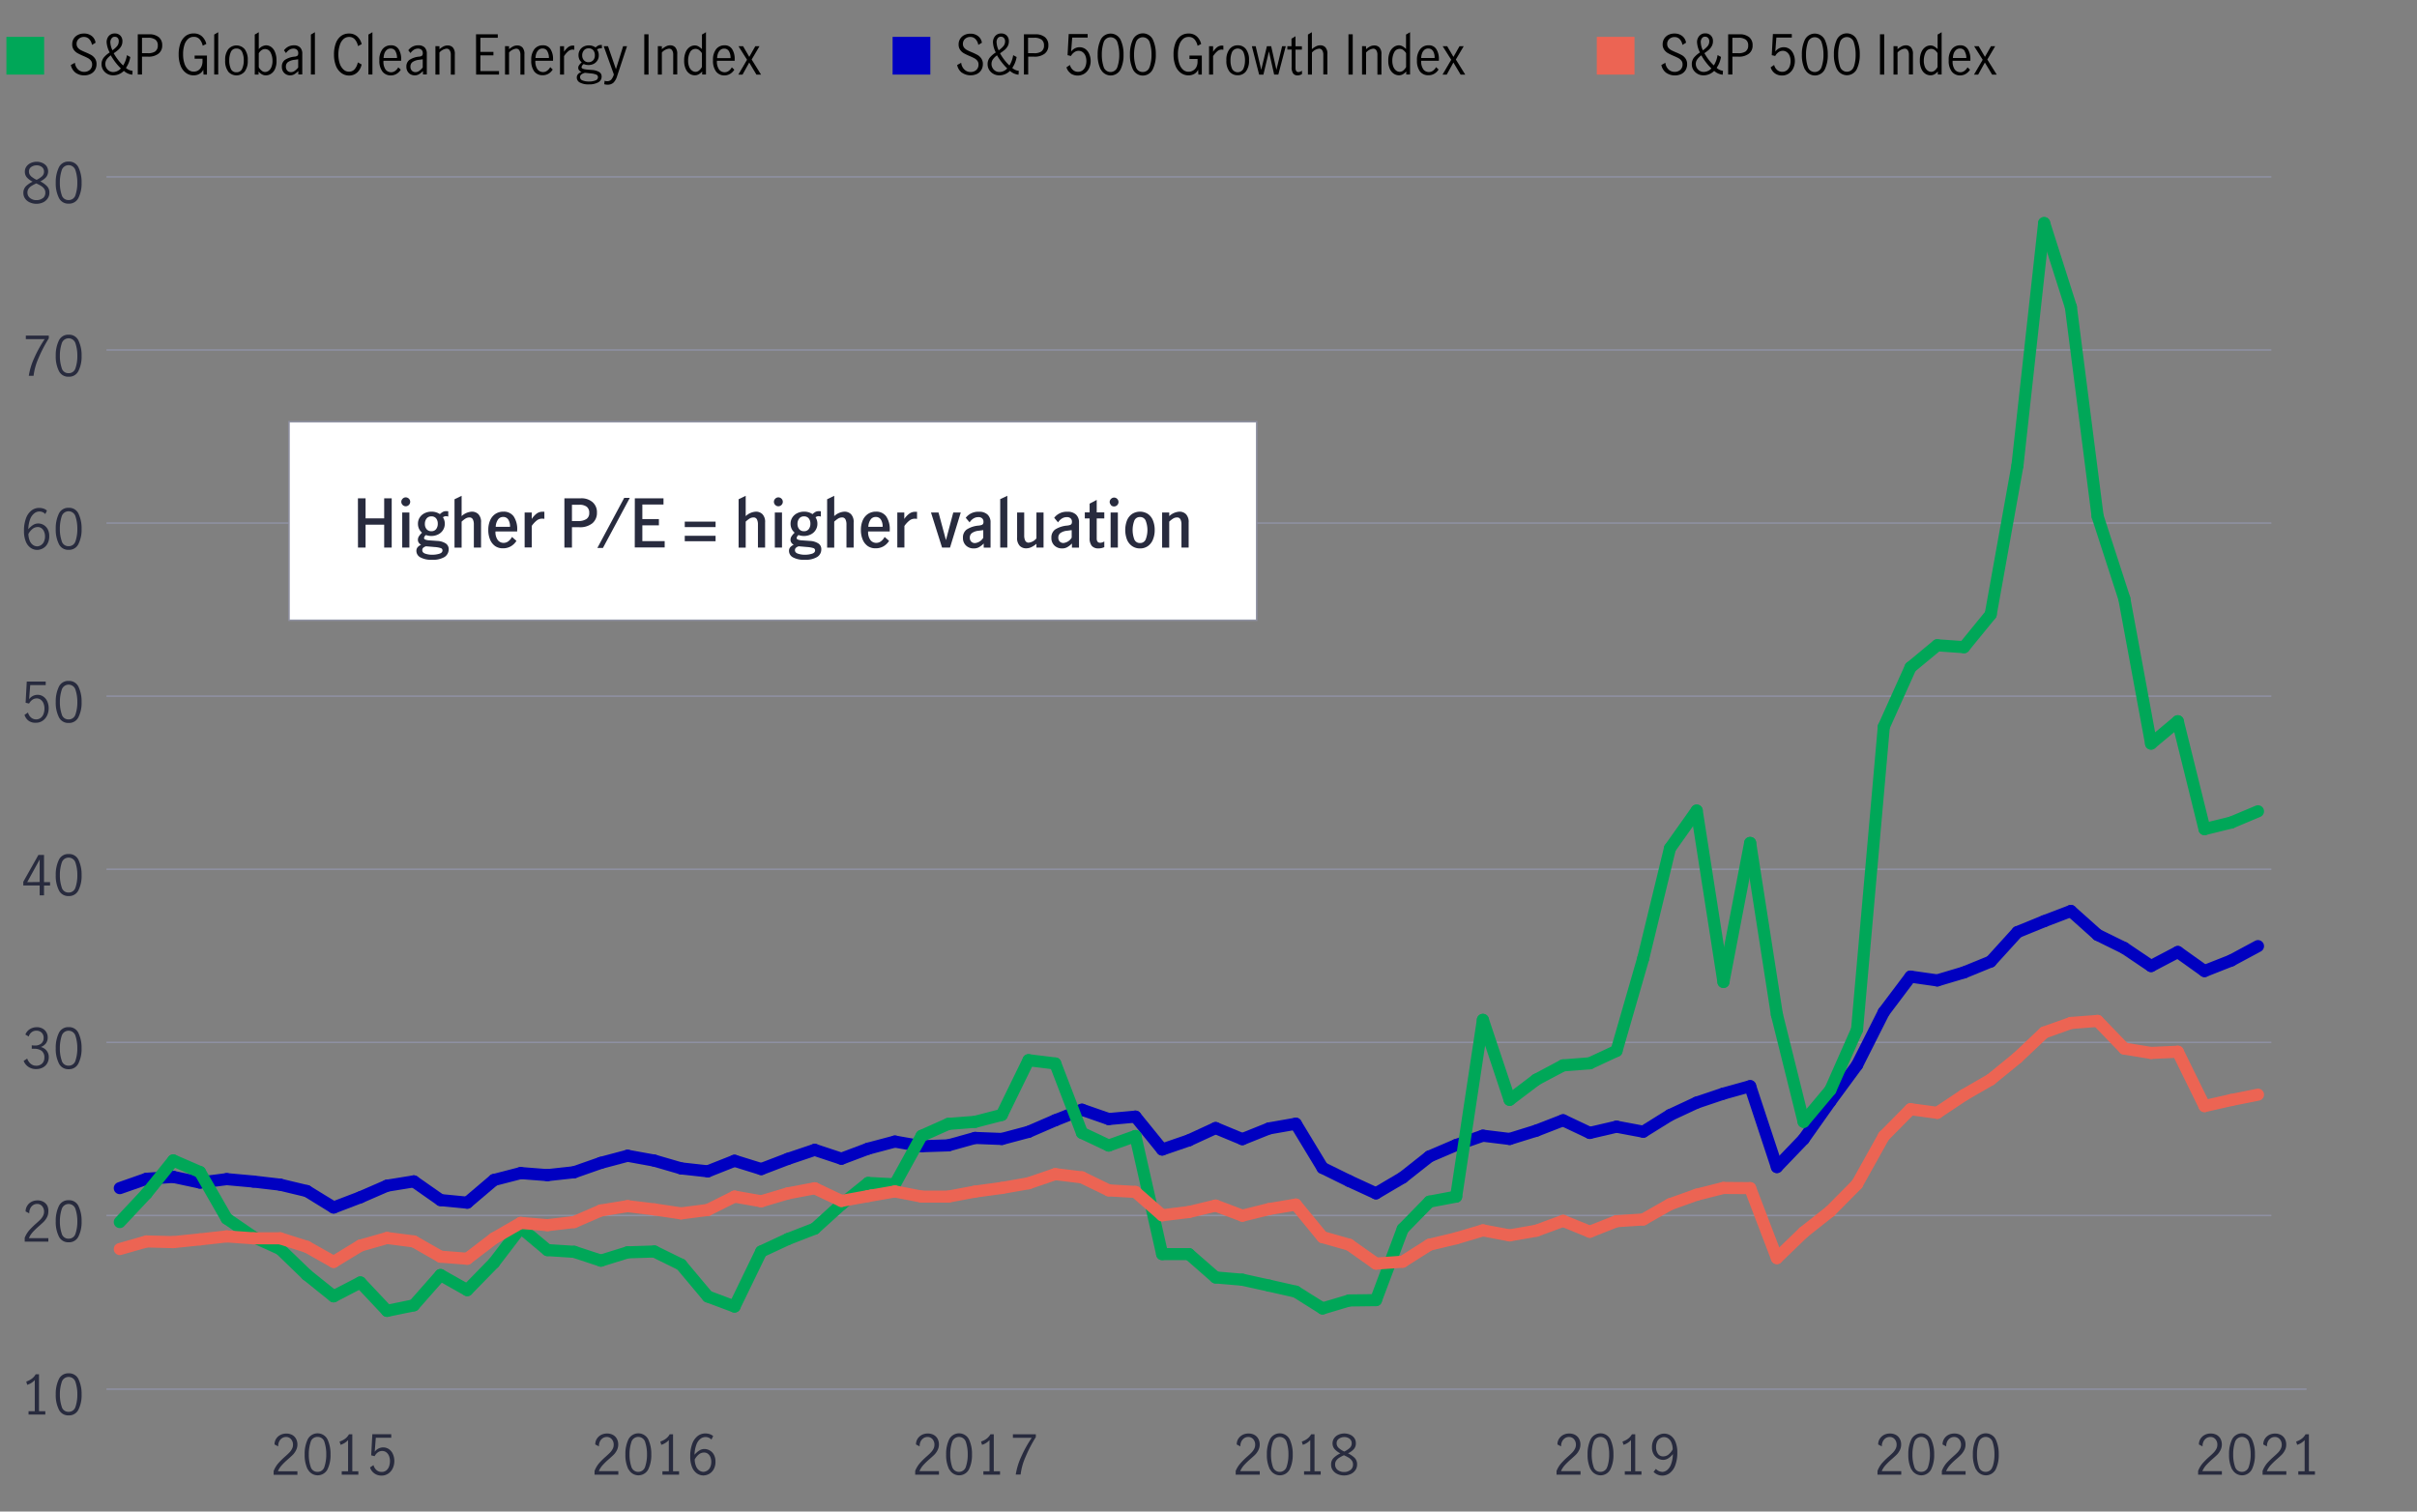 <svg xmlns="http://www.w3.org/2000/svg" viewBox="0 0 800 500.34"><rect x="0" y="0" width="800" height="500.34" fill="#808080" stroke="none"/><defs><style>.cls-1{fill:#282b3e;}.cls-2,.cls-3,.cls-4,.cls-5{fill:none;}.cls-2,.cls-9{stroke:#8e90a2;}.cls-2,.cls-3,.cls-4,.cls-5,.cls-9{stroke-miterlimit:10;}.cls-2{stroke-width:0.5px;}.cls-3{stroke:#0000c1;}.cls-3,.cls-4,.cls-5{stroke-linecap:round;stroke-width:4px;}.cls-4{stroke:#00a758;}.cls-5{stroke:#ec6453;}.cls-6{fill:#00a758;}.cls-7{fill:#0000c1;}.cls-8{fill:#ec6453;}.cls-9{fill:#fff;stroke-width:0.49px;}</style></defs><g id="Layer_2" data-name="Layer 2"><path class="cls-1" d="M11.51,467.11v-10.3A5.51,5.51,0,0,1,9,458.38L8.7,457.3a6.13,6.13,0,0,0,1.83-.95,4.32,4.32,0,0,0,1.28-1.46h1.1v12.22H15v1.11H9.45v-1.11Z"/><path class="cls-1" d="M19.45,466.5a10.67,10.67,0,0,1-1-4.92,11.15,11.15,0,0,1,1-5,3.39,3.39,0,0,1,3.27-2,3.4,3.4,0,0,1,3.29,2,11.3,11.3,0,0,1,1,5,10.67,10.67,0,0,1-1,4.92,3.41,3.41,0,0,1-3.25,2A3.41,3.41,0,0,1,19.45,466.5Zm5.56-.91a12.58,12.58,0,0,0,.59-4,12.89,12.89,0,0,0-.59-4.05,2.38,2.38,0,0,0-4.6,0,12.89,12.89,0,0,0-.59,4.05,12.3,12.3,0,0,0,.6,4,2.25,2.25,0,0,0,2.28,1.73A2.28,2.28,0,0,0,25,465.59Z"/><path class="cls-1" d="M9.66,407.25A25.69,25.69,0,0,1,11.94,405c.61-.54,1.09-1,1.44-1.34a5.45,5.45,0,0,0,.86-1.19,2.94,2.94,0,0,0,.34-1.41,2.68,2.68,0,0,0-.63-1.81,2.06,2.06,0,0,0-1.67-.74,2.29,2.29,0,0,0-1.4.44,2.8,2.8,0,0,0-.91,1.15,3.25,3.25,0,0,0-.28,1.52L8.48,401A3.31,3.31,0,0,1,9,399.14a3.54,3.54,0,0,1,1.39-1.32,4.15,4.15,0,0,1,2-.48,3.88,3.88,0,0,1,2,.47,3.23,3.23,0,0,1,1.28,1.31A3.92,3.92,0,0,1,16,401a4.1,4.1,0,0,1-.41,1.83,6.3,6.3,0,0,1-1,1.46c-.41.42-1,.94-1.67,1.54a22.69,22.69,0,0,0-2.07,2,7,7,0,0,0-1.28,2H16v1.16H8.18V409.7A9,9,0,0,1,9.66,407.25Z"/><path class="cls-1" d="M19.45,409.2a10.67,10.67,0,0,1-1-4.92,11.15,11.15,0,0,1,1-5,3.39,3.39,0,0,1,3.27-2,3.4,3.4,0,0,1,3.29,2,11.3,11.3,0,0,1,1,5,10.67,10.67,0,0,1-1,4.92,3.41,3.41,0,0,1-3.25,2A3.41,3.41,0,0,1,19.45,409.2Zm5.56-.91a12.54,12.54,0,0,0,.59-4,12.89,12.89,0,0,0-.59-4,2.38,2.38,0,0,0-4.6,0,12.89,12.89,0,0,0-.59,4,12.26,12.26,0,0,0,.6,4A2.25,2.25,0,0,0,22.7,410,2.28,2.28,0,0,0,25,408.29Z"/><path class="cls-1" d="M9.44,353.16a4.11,4.11,0,0,1-1.61-2L9,350.39a3.91,3.91,0,0,0,1.14,1.71,2.72,2.72,0,0,0,1.8.66,2.73,2.73,0,0,0,2-.72,2.58,2.58,0,0,0,.74-1.94,2.67,2.67,0,0,0-.9-2.27,4.13,4.13,0,0,0-2.52-.68,7.2,7.2,0,0,0-.75,0V346a5.74,5.74,0,0,0,1,.07,3.13,3.13,0,0,0,2.18-.68,2.37,2.37,0,0,0,.75-1.84,2.32,2.32,0,0,0-.66-1.74,2.47,2.47,0,0,0-1.78-.65,2.41,2.41,0,0,0-1.58.55,2.65,2.65,0,0,0-.91,1.38l-1.11-.65a3.68,3.68,0,0,1,1.45-1.77,4.28,4.28,0,0,1,2.36-.66,3.78,3.78,0,0,1,1.85.44,3.22,3.22,0,0,1,1.27,1.21,3.32,3.32,0,0,1,.46,1.73,3.26,3.26,0,0,1-.54,1.91,3.72,3.72,0,0,1-1.74,1.26,3.59,3.59,0,0,1,1.95,1.25,3.35,3.35,0,0,1,.68,2.08,4,4,0,0,1-.54,2.11,3.61,3.61,0,0,1-1.49,1.38,4.52,4.52,0,0,1-2.13.49A4.42,4.42,0,0,1,9.44,353.16Z"/><path class="cls-1" d="M19.45,351.9a10.66,10.66,0,0,1-1-4.91,11.12,11.12,0,0,1,1-5,3.38,3.38,0,0,1,3.27-2A3.39,3.39,0,0,1,26,342a11.27,11.27,0,0,1,1,5,10.66,10.66,0,0,1-1,4.91,3.41,3.41,0,0,1-3.25,2A3.41,3.41,0,0,1,19.45,351.9ZM25,351a12.52,12.52,0,0,0,.59-4,12.91,12.91,0,0,0-.59-4.06,2.38,2.38,0,0,0-4.6,0,12.91,12.91,0,0,0-.59,4.06,12.24,12.24,0,0,0,.6,4,2.26,2.26,0,0,0,2.28,1.74A2.29,2.29,0,0,0,25,351Z"/><path class="cls-1" d="M13.13,293.09H7.71v-1.21l5-8.89h1.86v9h2v1.14h-2v3.24H13.13Zm0-1.14V284.5h0L9,292Z"/><path class="cls-1" d="M19.45,294.6a10.66,10.66,0,0,1-1-4.91,11.15,11.15,0,0,1,1-5,3.38,3.38,0,0,1,3.27-2,3.39,3.39,0,0,1,3.29,2,11.3,11.3,0,0,1,1,5,10.66,10.66,0,0,1-1,4.91,3.41,3.41,0,0,1-3.25,2A3.41,3.41,0,0,1,19.45,294.6Zm5.56-.91a12.52,12.52,0,0,0,.59-4,12.8,12.8,0,0,0-.59-4.05,2.38,2.38,0,0,0-4.6,0,12.8,12.8,0,0,0-.59,4.05,12.24,12.24,0,0,0,.6,4,2.26,2.26,0,0,0,2.28,1.74A2.29,2.29,0,0,0,25,293.69Z"/><path class="cls-1" d="M9.53,238.62a3.73,3.73,0,0,1-1.41-2l1.15-.77a3.16,3.16,0,0,0,1,1.65,2.49,2.49,0,0,0,1.67.62,2.39,2.39,0,0,0,1.55-.51,2.82,2.82,0,0,0,.92-1.31,5,5,0,0,0,.3-1.73,4.45,4.45,0,0,0-.34-1.82,2.79,2.79,0,0,0-.93-1.18,2.22,2.22,0,0,0-1.3-.4,2.43,2.43,0,0,0-1.46.48,3.69,3.69,0,0,0-1.06,1.23l-1.14-.27.38-7h6.27v1.17H10l-.36,4.65a3.47,3.47,0,0,1,2.76-1.44,3.29,3.29,0,0,1,2,.62,3.83,3.83,0,0,1,1.28,1.63,5.49,5.49,0,0,1,.43,2.17,5.55,5.55,0,0,1-.52,2.41,4.35,4.35,0,0,1-1.49,1.76,4,4,0,0,1-2.27.66A3.88,3.88,0,0,1,9.53,238.62Z"/><path class="cls-1" d="M19.45,237.3a10.66,10.66,0,0,1-1-4.91,11.15,11.15,0,0,1,1-5,3.38,3.38,0,0,1,3.27-2,3.39,3.39,0,0,1,3.29,2,11.3,11.3,0,0,1,1,5,10.66,10.66,0,0,1-1,4.91,3.41,3.41,0,0,1-3.25,2A3.41,3.41,0,0,1,19.45,237.3Zm5.56-.91a12.52,12.52,0,0,0,.59-4,12.8,12.8,0,0,0-.59-4,2.38,2.38,0,0,0-4.6,0,12.8,12.8,0,0,0-.59,4,12.24,12.24,0,0,0,.6,4,2.26,2.26,0,0,0,2.28,1.74A2.29,2.29,0,0,0,25,236.39Z"/><path class="cls-1" d="M10.16,181.35a4.6,4.6,0,0,1-1.61-2.08,9,9,0,0,1-.61-3.53,11.5,11.5,0,0,1,.67-4.19,5.66,5.66,0,0,1,1.8-2.57,4.07,4.07,0,0,1,2.52-.86,4.59,4.59,0,0,1,1.45.22,3,3,0,0,1,1.16.67L15,170.16a2.63,2.63,0,0,0-2-.85,2.7,2.7,0,0,0-1.63.59A4.32,4.32,0,0,0,10,171.8a10.12,10.12,0,0,0-.63,3.38,6.93,6.93,0,0,1,1.56-1.4,3.16,3.16,0,0,1,1.68-.51,3.58,3.58,0,0,1,3.15,1.85,4.62,4.62,0,0,1,.54,2.33,5,5,0,0,1-.63,2.61,3.91,3.91,0,0,1-1.54,1.49,4,4,0,0,1-1.82.47A3.71,3.71,0,0,1,10.16,181.35Zm3.36-.88a2.57,2.57,0,0,0,1-1.12,4.21,4.21,0,0,0,.38-1.92A3.88,3.88,0,0,0,14.6,176a2.64,2.64,0,0,0-.81-1.12,2,2,0,0,0-1.29-.43,2.73,2.73,0,0,0-1.78.65,5.54,5.54,0,0,0-1.32,1.64,6.08,6.08,0,0,0,.51,2.41,3,3,0,0,0,1.1,1.3,2.44,2.44,0,0,0,1.27.39A2.34,2.34,0,0,0,13.52,180.47Z"/><path class="cls-1" d="M19.45,180a10.63,10.63,0,0,1-1-4.91,11.15,11.15,0,0,1,1-5,3.38,3.38,0,0,1,3.27-2,3.39,3.39,0,0,1,3.29,2,11.3,11.3,0,0,1,1,5A10.63,10.63,0,0,1,26,180a3.41,3.41,0,0,1-3.25,2A3.41,3.41,0,0,1,19.45,180Zm5.56-.91a12.48,12.48,0,0,0,.59-4A12.84,12.84,0,0,0,25,171a2.38,2.38,0,0,0-4.6,0,12.84,12.84,0,0,0-.59,4.05,12.19,12.19,0,0,0,.6,4,2.26,2.26,0,0,0,2.28,1.74A2.29,2.29,0,0,0,25,179.09Z"/><path class="cls-1" d="M11.3,118.56a41,41,0,0,1,3.48-6.3H8.55v-1.17h7.6V112a45,45,0,0,0-3.41,6.56,20.12,20.12,0,0,0-1.63,5.84H9.53A22.34,22.34,0,0,1,11.3,118.56Z"/><path class="cls-1" d="M19.45,122.7a10.63,10.63,0,0,1-1-4.91,11.15,11.15,0,0,1,1-5,3.38,3.38,0,0,1,3.27-2,3.39,3.39,0,0,1,3.29,2,11.3,11.3,0,0,1,1,5,10.63,10.63,0,0,1-1,4.91,3.41,3.41,0,0,1-3.25,2A3.41,3.41,0,0,1,19.45,122.7Zm5.56-.9a12.58,12.58,0,0,0,.59-4,12.89,12.89,0,0,0-.59-4.05,2.38,2.38,0,0,0-4.6,0,12.89,12.89,0,0,0-.59,4.05,12.3,12.3,0,0,0,.6,4,2.26,2.26,0,0,0,2.28,1.73A2.29,2.29,0,0,0,25,121.8Z"/><path class="cls-1" d="M15.56,61.63a3,3,0,0,1,.79,2.17,3.19,3.19,0,0,1-.57,1.88A3.73,3.73,0,0,1,14.22,67a5.08,5.08,0,0,1-2.19.46A5.23,5.23,0,0,1,9.88,67a3.67,3.67,0,0,1-1.56-1.25,3.15,3.15,0,0,1-.58-1.85,3.08,3.08,0,0,1,.8-2.21,8.11,8.11,0,0,1,2.26-1.56,6.49,6.49,0,0,1-1.9-1.39,2.84,2.84,0,0,1-.67-1.95,2.8,2.8,0,0,1,.55-1.71,3.51,3.51,0,0,1,1.45-1.14,4.74,4.74,0,0,1,1.91-.4,4.57,4.57,0,0,1,1.89.39A3.44,3.44,0,0,1,15.41,55a3.11,3.11,0,0,1-.16,3.66,6.36,6.36,0,0,1-1.91,1.38A8.22,8.22,0,0,1,15.56,61.63Zm-1.41,4A2.17,2.17,0,0,0,15,63.75a2.12,2.12,0,0,0-.4-1.3,3.5,3.5,0,0,0-1-.91A12.52,12.52,0,0,0,12,60.71a14.67,14.67,0,0,0-1.53.81,3.45,3.45,0,0,0-1,.92,2.19,2.19,0,0,0-.39,1.29A2.24,2.24,0,0,0,10,65.59a3.29,3.29,0,0,0,2.1.66A3.29,3.29,0,0,0,14.15,65.59Zm-3.92-7.31a8,8,0,0,0,1.89,1.2,7.43,7.43,0,0,0,1.82-1.2,2.05,2.05,0,0,0,.63-1.53,1.85,1.85,0,0,0-.7-1.5,2.7,2.7,0,0,0-1.75-.56,3.09,3.09,0,0,0-1.78.54,1.76,1.76,0,0,0-.76,1.52A2,2,0,0,0,10.23,58.28Z"/><path class="cls-1" d="M19.45,65.41a10.67,10.67,0,0,1-1-4.92,11.15,11.15,0,0,1,1-5,3.38,3.38,0,0,1,3.27-2,3.39,3.39,0,0,1,3.29,2,11.3,11.3,0,0,1,1,5,10.67,10.67,0,0,1-1,4.92,3.41,3.41,0,0,1-3.25,2A3.41,3.41,0,0,1,19.45,65.41ZM25,64.5a12.58,12.58,0,0,0,.59-4A12.89,12.89,0,0,0,25,56.44a2.38,2.38,0,0,0-4.6,0,12.89,12.89,0,0,0-.59,4.05,12.3,12.3,0,0,0,.6,4,2.26,2.26,0,0,0,2.28,1.73A2.29,2.29,0,0,0,25,64.5Z"/><line class="cls-2" x1="35.23" y1="459.82" x2="763.45" y2="459.82"/><line class="cls-2" x1="35.23" y1="402.33" x2="751.79" y2="402.33"/><line class="cls-2" x1="35.23" y1="345.03" x2="751.79" y2="345.03"/><line class="cls-2" x1="35.23" y1="287.73" x2="751.79" y2="287.73"/><line class="cls-2" x1="35.23" y1="230.43" x2="751.79" y2="230.43"/><line class="cls-2" x1="35.23" y1="173.14" x2="751.79" y2="173.14"/><line class="cls-2" x1="35.23" y1="115.84" x2="751.79" y2="115.84"/><line class="cls-2" x1="35.23" y1="58.54" x2="751.79" y2="58.54"/><line class="cls-3" x1="48.5" y1="390.18" x2="39.65" y2="393.28"/><line class="cls-3" x1="57.34" y1="389.55" x2="48.5" y2="390.18"/><line class="cls-3" x1="66.19" y1="391.44" x2="57.34" y2="389.55"/><line class="cls-3" x1="75.04" y1="390.3" x2="66.19" y2="391.44"/><line class="cls-3" x1="83.88" y1="391.1" x2="75.04" y2="390.3"/><line class="cls-3" x1="92.73" y1="392.13" x2="83.88" y2="391.1"/><line class="cls-3" x1="101.57" y1="394.25" x2="92.73" y2="392.13"/><line class="cls-3" x1="110.42" y1="399.69" x2="101.57" y2="394.25"/><line class="cls-3" x1="119.27" y1="396.31" x2="110.42" y2="399.69"/><line class="cls-3" x1="128.11" y1="392.47" x2="119.27" y2="396.31"/><line class="cls-3" x1="136.96" y1="391.04" x2="128.11" y2="392.47"/><line class="cls-3" x1="145.81" y1="397.23" x2="136.96" y2="391.04"/><line class="cls-3" x1="154.65" y1="398.09" x2="145.81" y2="397.23"/><line class="cls-3" x1="163.5" y1="390.58" x2="154.65" y2="398.09"/><line class="cls-3" x1="172.35" y1="388.29" x2="163.5" y2="390.58"/><line class="cls-3" x1="181.19" y1="388.98" x2="172.35" y2="388.29"/><line class="cls-3" x1="190.04" y1="388.01" x2="181.19" y2="388.98"/><line class="cls-3" x1="198.89" y1="384.91" x2="190.04" y2="388.01"/><line class="cls-3" x1="207.73" y1="382.56" x2="198.89" y2="384.91"/><line class="cls-3" x1="216.58" y1="384.17" x2="207.73" y2="382.56"/><line class="cls-3" x1="225.43" y1="386.74" x2="216.58" y2="384.17"/><line class="cls-3" x1="234.27" y1="387.72" x2="225.43" y2="386.74"/><line class="cls-3" x1="243.12" y1="384.22" x2="234.27" y2="387.72"/><line class="cls-3" x1="251.96" y1="386.97" x2="243.12" y2="384.22"/><line class="cls-3" x1="260.81" y1="383.59" x2="251.96" y2="386.97"/><line class="cls-3" x1="269.66" y1="380.61" x2="260.81" y2="383.59"/><line class="cls-3" x1="278.5" y1="383.54" x2="269.66" y2="380.61"/><line class="cls-3" x1="287.35" y1="380.21" x2="278.5" y2="383.54"/><line class="cls-3" x1="296.2" y1="377.86" x2="287.35" y2="380.21"/><line class="cls-3" x1="305.04" y1="379.41" x2="296.2" y2="377.86"/><line class="cls-3" x1="313.89" y1="379.12" x2="305.04" y2="379.41"/><line class="cls-3" x1="322.74" y1="376.66" x2="313.89" y2="379.12"/><line class="cls-3" x1="331.58" y1="377" x2="322.74" y2="376.66"/><line class="cls-3" x1="340.43" y1="374.65" x2="331.58" y2="377"/><line class="cls-3" x1="349.28" y1="370.82" x2="340.43" y2="374.65"/><line class="cls-3" x1="358.12" y1="367.32" x2="349.28" y2="370.82"/><line class="cls-3" x1="366.97" y1="370.41" x2="358.12" y2="367.32"/><line class="cls-3" x1="375.81" y1="369.61" x2="366.97" y2="370.41"/><line class="cls-3" x1="384.66" y1="380.5" x2="375.81" y2="369.61"/><line class="cls-3" x1="393.51" y1="377.46" x2="384.66" y2="380.5"/><line class="cls-3" x1="402.35" y1="373.39" x2="393.51" y2="377.46"/><line class="cls-3" x1="411.2" y1="377.06" x2="402.35" y2="373.39"/><line class="cls-3" x1="420.05" y1="373.51" x2="411.2" y2="377.06"/><line class="cls-3" x1="428.89" y1="371.96" x2="420.05" y2="373.51"/><line class="cls-3" x1="437.74" y1="386.57" x2="428.89" y2="371.96"/><line class="cls-3" x1="446.59" y1="390.93" x2="437.74" y2="386.57"/><line class="cls-3" x1="455.43" y1="395" x2="446.59" y2="390.93"/><line class="cls-3" x1="464.28" y1="389.78" x2="455.43" y2="395"/><line class="cls-3" x1="473.13" y1="382.79" x2="464.28" y2="389.78"/><line class="cls-3" x1="481.97" y1="379.01" x2="473.13" y2="382.79"/><line class="cls-3" x1="490.82" y1="375.92" x2="481.97" y2="379.01"/><line class="cls-3" x1="499.67" y1="377" x2="490.82" y2="375.92"/><line class="cls-3" x1="508.51" y1="374.25" x2="499.67" y2="377"/><line class="cls-3" x1="517.36" y1="370.82" x2="508.51" y2="374.25"/><line class="cls-3" x1="526.2" y1="375" x2="517.36" y2="370.82"/><line class="cls-3" x1="535.05" y1="372.94" x2="526.2" y2="375"/><line class="cls-3" x1="543.9" y1="374.6" x2="535.05" y2="372.94"/><line class="cls-3" x1="552.74" y1="369.1" x2="543.9" y2="374.6"/><line class="cls-3" x1="561.59" y1="364.97" x2="552.74" y2="369.1"/><line class="cls-3" x1="570.44" y1="361.99" x2="561.59" y2="364.97"/><line class="cls-3" x1="579.28" y1="359.53" x2="570.44" y2="361.99"/><line class="cls-3" x1="588.13" y1="386.29" x2="579.28" y2="359.53"/><line class="cls-3" x1="596.98" y1="377.06" x2="588.13" y2="386.29"/><line class="cls-3" x1="605.82" y1="364.57" x2="596.98" y2="377.06"/><line class="cls-3" x1="614.67" y1="352.54" x2="605.82" y2="364.57"/><line class="cls-3" x1="623.52" y1="335" x2="614.67" y2="352.54"/><line class="cls-3" x1="632.36" y1="323.26" x2="623.52" y2="335"/><line class="cls-3" x1="641.21" y1="324.52" x2="632.36" y2="323.26"/><line class="cls-3" x1="650.06" y1="321.88" x2="641.21" y2="324.52"/><line class="cls-3" x1="658.9" y1="318.27" x2="650.06" y2="321.88"/><line class="cls-3" x1="667.75" y1="308.53" x2="658.9" y2="318.27"/><line class="cls-3" x1="676.59" y1="304.92" x2="667.75" y2="308.53"/><line class="cls-3" x1="685.44" y1="301.54" x2="676.59" y2="304.92"/><line class="cls-3" x1="694.29" y1="309.45" x2="685.44" y2="301.54"/><line class="cls-3" x1="703.13" y1="313.8" x2="694.29" y2="309.45"/><line class="cls-3" x1="711.98" y1="319.76" x2="703.13" y2="313.8"/><line class="cls-3" x1="720.83" y1="315.12" x2="711.98" y2="319.76"/><line class="cls-3" x1="729.67" y1="321.42" x2="720.83" y2="315.12"/><line class="cls-3" x1="738.52" y1="317.93" x2="729.67" y2="321.42"/><line class="cls-3" x1="747.37" y1="313.17" x2="738.52" y2="317.93"/><line class="cls-4" x1="48.5" y1="395.05" x2="39.65" y2="404.51"/><line class="cls-4" x1="57.34" y1="384.11" x2="48.5" y2="395.05"/><line class="cls-4" x1="66.19" y1="387.95" x2="57.34" y2="384.11"/><line class="cls-4" x1="75.04" y1="403.36" x2="66.19" y2="387.95"/><line class="cls-4" x1="83.88" y1="409.43" x2="75.04" y2="403.36"/><line class="cls-4" x1="92.73" y1="413.45" x2="83.88" y2="409.43"/><line class="cls-4" x1="101.57" y1="421.98" x2="92.73" y2="413.45"/><line class="cls-4" x1="110.42" y1="429.09" x2="101.57" y2="421.98"/><line class="cls-4" x1="119.27" y1="424.5" x2="110.42" y2="429.09"/><line class="cls-4" x1="128.11" y1="433.9" x2="119.27" y2="424.5"/><line class="cls-4" x1="136.96" y1="432.07" x2="128.11" y2="433.9"/><line class="cls-4" x1="145.81" y1="422.04" x2="136.96" y2="432.07"/><line class="cls-4" x1="154.65" y1="427.03" x2="145.81" y2="422.04"/><line class="cls-4" x1="163.5" y1="417.97" x2="154.65" y2="427.03"/><line class="cls-4" x1="172.35" y1="406.4" x2="163.5" y2="417.97"/><line class="cls-4" x1="181.19" y1="413.79" x2="172.35" y2="406.4"/><line class="cls-4" x1="190.04" y1="414.36" x2="181.19" y2="413.79"/><line class="cls-4" x1="198.89" y1="417.28" x2="190.04" y2="414.36"/><line class="cls-4" x1="207.73" y1="414.53" x2="198.89" y2="417.28"/><line class="cls-4" x1="216.58" y1="414.25" x2="207.73" y2="414.53"/><line class="cls-4" x1="225.43" y1="418.6" x2="216.58" y2="414.25"/><line class="cls-4" x1="234.27" y1="429.15" x2="225.43" y2="418.6"/><line class="cls-4" x1="243.12" y1="432.47" x2="234.27" y2="429.15"/><line class="cls-4" x1="251.96" y1="414.25" x2="243.12" y2="432.47"/><line class="cls-4" x1="260.81" y1="410.12" x2="251.96" y2="414.25"/><line class="cls-4" x1="269.66" y1="406.68" x2="260.81" y2="410.12"/><line class="cls-4" x1="278.5" y1="398.66" x2="269.66" y2="406.68"/><line class="cls-4" x1="287.35" y1="391.56" x2="278.5" y2="398.66"/><line class="cls-4" x1="296.2" y1="392.02" x2="287.35" y2="391.56"/><line class="cls-4" x1="305.04" y1="375.97" x2="296.2" y2="392.02"/><line class="cls-4" x1="313.89" y1="372.02" x2="305.04" y2="375.97"/><line class="cls-4" x1="322.74" y1="371.33" x2="313.89" y2="372.02"/><line class="cls-4" x1="331.58" y1="369.04" x2="322.74" y2="371.33"/><line class="cls-4" x1="340.43" y1="350.93" x2="331.58" y2="369.04"/><line class="cls-4" x1="349.28" y1="352.02" x2="340.43" y2="350.93"/><line class="cls-4" x1="358.12" y1="375" x2="349.28" y2="352.02"/><line class="cls-4" x1="366.97" y1="379.18" x2="358.12" y2="375"/><line class="cls-4" x1="375.81" y1="376.03" x2="366.97" y2="379.18"/><line class="cls-4" x1="384.66" y1="415.11" x2="375.81" y2="376.03"/><line class="cls-4" x1="393.51" y1="415.11" x2="384.66" y2="415.11"/><line class="cls-4" x1="402.35" y1="422.84" x2="393.51" y2="415.11"/><line class="cls-4" x1="411.2" y1="423.59" x2="402.35" y2="422.84"/><line class="cls-4" x1="420.05" y1="425.54" x2="411.2" y2="423.59"/><line class="cls-4" x1="428.89" y1="427.54" x2="420.05" y2="425.54"/><line class="cls-4" x1="437.74" y1="433.1" x2="428.89" y2="427.54"/><line class="cls-4" x1="446.59" y1="430.46" x2="437.74" y2="433.1"/><line class="cls-4" x1="455.43" y1="430.35" x2="446.59" y2="430.46"/><line class="cls-4" x1="464.28" y1="406.8" x2="455.43" y2="430.35"/><line class="cls-4" x1="473.13" y1="397.75" x2="464.28" y2="406.8"/><line class="cls-4" x1="481.97" y1="396.08" x2="473.13" y2="397.75"/><line class="cls-4" x1="490.82" y1="337.58" x2="481.97" y2="396.08"/><line class="cls-4" x1="499.67" y1="364.05" x2="490.82" y2="337.58"/><line class="cls-4" x1="508.51" y1="357.35" x2="499.67" y2="364.05"/><line class="cls-4" x1="517.36" y1="352.65" x2="508.51" y2="357.35"/><line class="cls-4" x1="526.2" y1="351.96" x2="517.36" y2="352.65"/><line class="cls-4" x1="535.05" y1="347.84" x2="526.2" y2="351.96"/><line class="cls-4" x1="543.9" y1="317.18" x2="535.05" y2="347.84"/><line class="cls-4" x1="552.74" y1="280.8" x2="543.9" y2="317.18"/><line class="cls-4" x1="561.59" y1="268.31" x2="552.74" y2="280.8"/><line class="cls-4" x1="570.44" y1="325.03" x2="561.59" y2="268.31"/><line class="cls-4" x1="579.28" y1="279.02" x2="570.44" y2="325.03"/><line class="cls-4" x1="588.13" y1="335.81" x2="579.28" y2="279.02"/><line class="cls-4" x1="596.98" y1="371.33" x2="588.13" y2="335.81"/><line class="cls-4" x1="605.82" y1="360.79" x2="596.98" y2="371.33"/><line class="cls-4" x1="614.67" y1="340.79" x2="605.82" y2="360.79"/><line class="cls-4" x1="623.52" y1="240.58" x2="614.67" y2="340.79"/><line class="cls-4" x1="632.36" y1="220.92" x2="623.52" y2="240.58"/><line class="cls-4" x1="641.21" y1="213.59" x2="632.36" y2="220.92"/><line class="cls-4" x1="650.06" y1="214.22" x2="641.21" y2="213.59"/><line class="cls-4" x1="658.9" y1="203.39" x2="650.06" y2="214.22"/><line class="cls-4" x1="667.75" y1="154.11" x2="658.9" y2="203.39"/><line class="cls-4" x1="676.59" y1="73.84" x2="667.75" y2="154.11"/><line class="cls-4" x1="685.44" y1="101.63" x2="676.59" y2="73.84"/><line class="cls-4" x1="694.29" y1="170.9" x2="685.44" y2="101.63"/><line class="cls-4" x1="703.13" y1="198.17" x2="694.29" y2="170.9"/><line class="cls-4" x1="711.98" y1="246.13" x2="703.13" y2="198.17"/><line class="cls-4" x1="720.83" y1="238.74" x2="711.98" y2="246.13"/><line class="cls-4" x1="729.67" y1="274.44" x2="720.83" y2="238.74"/><line class="cls-4" x1="738.52" y1="272.26" x2="729.67" y2="274.44"/><line class="cls-4" x1="747.37" y1="268.54" x2="738.52" y2="272.26"/><line class="cls-5" x1="48.5" y1="410.92" x2="39.65" y2="413.45"/><line class="cls-5" x1="57.34" y1="411.15" x2="48.5" y2="410.92"/><line class="cls-5" x1="66.19" y1="410.24" x2="57.34" y2="411.15"/><line class="cls-5" x1="75.04" y1="409.26" x2="66.19" y2="410.24"/><line class="cls-5" x1="83.88" y1="409.89" x2="75.04" y2="409.26"/><line class="cls-5" x1="92.73" y1="409.89" x2="83.88" y2="409.89"/><line class="cls-5" x1="101.57" y1="412.7" x2="92.73" y2="409.89"/><line class="cls-5" x1="110.42" y1="417.69" x2="101.57" y2="412.7"/><line class="cls-5" x1="119.27" y1="412.3" x2="110.42" y2="417.69"/><line class="cls-5" x1="128.11" y1="409.78" x2="119.27" y2="412.3"/><line class="cls-5" x1="136.96" y1="410.92" x2="128.11" y2="409.78"/><line class="cls-5" x1="145.81" y1="415.97" x2="136.96" y2="410.92"/><line class="cls-5" x1="154.65" y1="416.65" x2="145.81" y2="415.97"/><line class="cls-5" x1="163.5" y1="409.89" x2="154.65" y2="416.65"/><line class="cls-5" x1="172.35" y1="404.79" x2="163.5" y2="409.89"/><line class="cls-5" x1="181.19" y1="405.54" x2="172.35" y2="404.79"/><line class="cls-5" x1="190.04" y1="404.51" x2="181.19" y2="405.54"/><line class="cls-5" x1="198.89" y1="400.67" x2="190.04" y2="404.51"/><line class="cls-5" x1="207.73" y1="399.24" x2="198.89" y2="400.67"/><line class="cls-5" x1="216.58" y1="400.32" x2="207.73" y2="399.24"/><line class="cls-5" x1="225.43" y1="401.64" x2="216.58" y2="400.32"/><line class="cls-5" x1="234.27" y1="400.5" x2="225.43" y2="401.64"/><line class="cls-5" x1="243.12" y1="396.08" x2="234.27" y2="400.5"/><line class="cls-5" x1="251.96" y1="397.63" x2="243.12" y2="396.08"/><line class="cls-5" x1="260.81" y1="395" x2="251.96" y2="397.63"/><line class="cls-5" x1="269.66" y1="393.33" x2="260.81" y2="395"/><line class="cls-5" x1="278.5" y1="397.52" x2="269.66" y2="393.33"/><line class="cls-5" x1="287.35" y1="395.91" x2="278.5" y2="397.52"/><line class="cls-5" x1="296.2" y1="394.37" x2="287.35" y2="395.91"/><line class="cls-5" x1="305.04" y1="396.08" x2="296.2" y2="394.37"/><line class="cls-5" x1="313.89" y1="396.08" x2="305.04" y2="396.08"/><line class="cls-5" x1="322.74" y1="394.42" x2="313.89" y2="396.08"/><line class="cls-5" x1="331.58" y1="393.22" x2="322.74" y2="394.42"/><line class="cls-5" x1="340.43" y1="391.67" x2="331.58" y2="393.22"/><line class="cls-5" x1="349.28" y1="388.64" x2="340.43" y2="391.67"/><line class="cls-5" x1="358.12" y1="389.72" x2="349.28" y2="388.64"/><line class="cls-5" x1="366.97" y1="394.02" x2="358.12" y2="389.72"/><line class="cls-5" x1="375.81" y1="394.54" x2="366.97" y2="394.02"/><line class="cls-5" x1="384.66" y1="402.27" x2="375.81" y2="394.54"/><line class="cls-5" x1="393.51" y1="401.18" x2="384.66" y2="402.27"/><line class="cls-5" x1="402.35" y1="399.06" x2="393.51" y2="401.18"/><line class="cls-5" x1="411.2" y1="402.39" x2="402.35" y2="399.06"/><line class="cls-5" x1="420.05" y1="400.21" x2="411.2" y2="402.39"/><line class="cls-5" x1="428.89" y1="398.72" x2="420.05" y2="400.21"/><line class="cls-5" x1="437.74" y1="409.49" x2="428.89" y2="398.72"/><line class="cls-5" x1="446.59" y1="412.01" x2="437.74" y2="409.49"/><line class="cls-5" x1="455.43" y1="418.26" x2="446.59" y2="412.01"/><line class="cls-5" x1="464.28" y1="417.63" x2="455.43" y2="418.26"/><line class="cls-5" x1="473.13" y1="412.01" x2="464.28" y2="417.63"/><line class="cls-5" x1="481.97" y1="409.89" x2="473.13" y2="412.01"/><line class="cls-5" x1="490.82" y1="407.26" x2="481.97" y2="409.89"/><line class="cls-5" x1="499.67" y1="408.92" x2="490.82" y2="407.26"/><line class="cls-5" x1="508.51" y1="407.37" x2="499.67" y2="408.92"/><line class="cls-5" x1="517.36" y1="404.11" x2="508.51" y2="407.37"/><line class="cls-5" x1="526.2" y1="407.72" x2="517.36" y2="404.11"/><line class="cls-5" x1="535.05" y1="404.22" x2="526.2" y2="407.72"/><line class="cls-5" x1="543.9" y1="403.65" x2="535.05" y2="404.22"/><line class="cls-5" x1="552.74" y1="398.61" x2="543.9" y2="403.65"/><line class="cls-5" x1="561.59" y1="395.45" x2="552.74" y2="398.61"/><line class="cls-5" x1="570.44" y1="393.22" x2="561.59" y2="395.45"/><line class="cls-5" x1="579.28" y1="393.28" x2="570.44" y2="393.22"/><line class="cls-5" x1="588.13" y1="416.43" x2="579.28" y2="393.28"/><line class="cls-5" x1="596.98" y1="407.89" x2="588.13" y2="416.43"/><line class="cls-5" x1="605.82" y1="400.9" x2="596.98" y2="407.89"/><line class="cls-5" x1="614.67" y1="391.96" x2="605.82" y2="400.9"/><line class="cls-5" x1="623.52" y1="376.09" x2="614.67" y2="391.96"/><line class="cls-5" x1="632.36" y1="367.15" x2="623.52" y2="376.09"/><line class="cls-5" x1="641.21" y1="368.35" x2="632.36" y2="367.15"/><line class="cls-5" x1="650.06" y1="362.45" x2="641.21" y2="368.35"/><line class="cls-5" x1="658.9" y1="357.35" x2="650.06" y2="362.45"/><line class="cls-5" x1="667.75" y1="350.13" x2="658.9" y2="357.35"/><line class="cls-5" x1="676.59" y1="341.77" x2="667.75" y2="350.13"/><line class="cls-5" x1="685.44" y1="338.61" x2="676.59" y2="341.77"/><line class="cls-5" x1="694.29" y1="337.93" x2="685.44" y2="338.61"/><line class="cls-5" x1="703.13" y1="347.09" x2="694.29" y2="337.93"/><line class="cls-5" x1="711.98" y1="348.53" x2="703.13" y2="347.09"/><line class="cls-5" x1="720.83" y1="348.13" x2="711.98" y2="348.53"/><line class="cls-5" x1="729.67" y1="366.12" x2="720.83" y2="348.13"/><line class="cls-5" x1="738.52" y1="364.11" x2="729.67" y2="366.12"/><line class="cls-5" x1="747.37" y1="362.34" x2="738.52" y2="364.11"/><path class="cls-1" d="M729,484.42a25.44,25.44,0,0,1,2.27-2.27q.93-.81,1.44-1.35a5.27,5.27,0,0,0,.87-1.19,2.93,2.93,0,0,0,.34-1.4,2.7,2.7,0,0,0-.63-1.82,2.07,2.07,0,0,0-1.67-.74,2.33,2.33,0,0,0-1.4.44,2.82,2.82,0,0,0-.92,1.15,3.4,3.4,0,0,0-.28,1.52l-1.2-.63a3.39,3.39,0,0,1,.48-1.83,3.78,3.78,0,0,1,1.4-1.32,4.12,4.12,0,0,1,2-.48,4,4,0,0,1,2,.47,3.29,3.29,0,0,1,1.28,1.31,4.15,4.15,0,0,1,0,3.68,5.8,5.8,0,0,1-1,1.46c-.41.42-1,.94-1.68,1.54a24.15,24.15,0,0,0-2.07,2,7.24,7.24,0,0,0-1.27,2h6.46v1.16h-7.87v-1.23A9,9,0,0,1,729,484.42Z"/><path class="cls-1" d="M738.79,486.36a10.66,10.66,0,0,1-1-4.91,11.12,11.12,0,0,1,1-5,3.68,3.68,0,0,1,6.56,0,11.13,11.13,0,0,1,1,5,10.66,10.66,0,0,1-1,4.91,3.66,3.66,0,0,1-6.5,0Zm5.55-.91a12.24,12.24,0,0,0,.6-4,12.91,12.91,0,0,0-.59-4.06,2.39,2.39,0,0,0-4.61,0,12.92,12.92,0,0,0-.58,4.06,12.52,12.52,0,0,0,.59,4,2.38,2.38,0,0,0,4.59,0Z"/><path class="cls-1" d="M750.31,484.42a24.4,24.4,0,0,1,2.28-2.27q.92-.81,1.44-1.35a5.22,5.22,0,0,0,.86-1.19,2.93,2.93,0,0,0,.34-1.4,2.7,2.7,0,0,0-.63-1.82,2.07,2.07,0,0,0-1.67-.74,2.35,2.35,0,0,0-1.4.44,2.8,2.8,0,0,0-.91,1.15,3.27,3.27,0,0,0-.28,1.52l-1.21-.63a3.31,3.31,0,0,1,.49-1.83A3.68,3.68,0,0,1,751,475a4.15,4.15,0,0,1,2-.48,4,4,0,0,1,2,.47,3.23,3.23,0,0,1,1.28,1.31,3.92,3.92,0,0,1,.44,1.85,4.07,4.07,0,0,1-.41,1.83,6.1,6.1,0,0,1-1,1.46c-.41.42-1,.94-1.67,1.54a22.74,22.74,0,0,0-2.07,2,7,7,0,0,0-1.28,2h6.46v1.16h-7.86v-1.23A8.92,8.92,0,0,1,750.31,484.42Z"/><path class="cls-1" d="M762.81,487V476.68a5.41,5.41,0,0,1-2.48,1.56l-.33-1.08a6,6,0,0,0,1.84-.94,4.57,4.57,0,0,0,1.28-1.47h1.1V487h2v1.12h-5.51V487Z"/><path class="cls-1" d="M622.84,484.42a24.4,24.4,0,0,1,2.28-2.27q.92-.81,1.44-1.35a5.22,5.22,0,0,0,.86-1.19,2.93,2.93,0,0,0,.34-1.4,2.7,2.7,0,0,0-.63-1.82,2.06,2.06,0,0,0-1.67-.74,2.35,2.35,0,0,0-1.4.44,2.8,2.8,0,0,0-.91,1.15,3.27,3.27,0,0,0-.28,1.52l-1.21-.63a3.31,3.31,0,0,1,.49-1.83,3.68,3.68,0,0,1,1.39-1.32,4.15,4.15,0,0,1,2-.48,4,4,0,0,1,2,.47,3.23,3.23,0,0,1,1.28,1.31,3.92,3.92,0,0,1,.44,1.85,4.07,4.07,0,0,1-.41,1.83,6.1,6.1,0,0,1-1,1.46c-.41.42-1,.94-1.67,1.54a22.74,22.74,0,0,0-2.07,2,7,7,0,0,0-1.28,2h6.46v1.16h-7.86v-1.23A8.92,8.92,0,0,1,622.84,484.42Z"/><path class="cls-1" d="M632.63,486.36a10.79,10.79,0,0,1-1-4.91,11.12,11.12,0,0,1,1-5,3.68,3.68,0,0,1,6.56,0,11.27,11.27,0,0,1,1,5,10.66,10.66,0,0,1-1,4.91,3.66,3.66,0,0,1-6.5,0Zm5.56-.91a12.52,12.52,0,0,0,.59-4,12.91,12.91,0,0,0-.59-4.06,2.38,2.38,0,0,0-4.6,0,12.91,12.91,0,0,0-.59,4.06,12.24,12.24,0,0,0,.6,4,2.26,2.26,0,0,0,2.28,1.74A2.29,2.29,0,0,0,638.19,485.45Z"/><path class="cls-1" d="M644.15,484.42a27.13,27.13,0,0,1,2.28-2.27q.92-.81,1.44-1.35a4.94,4.94,0,0,0,.86-1.19,2.94,2.94,0,0,0,.35-1.4,2.7,2.7,0,0,0-.63-1.82,2.08,2.08,0,0,0-1.68-.74,2.3,2.3,0,0,0-1.39.44,2.74,2.74,0,0,0-.92,1.15,3.4,3.4,0,0,0-.28,1.52l-1.21-.63a3.31,3.31,0,0,1,.49-1.83,3.75,3.75,0,0,1,1.39-1.32,4.15,4.15,0,0,1,2-.48,4,4,0,0,1,2,.47,3.26,3.26,0,0,1,1.27,1.31,3.8,3.8,0,0,1,.44,1.85,3.94,3.94,0,0,1-.41,1.83,6.1,6.1,0,0,1-1,1.46,21.82,21.82,0,0,1-1.67,1.54,24.15,24.15,0,0,0-2.07,2,7.27,7.27,0,0,0-1.28,2h6.46v1.16h-7.86v-1.23A8.92,8.92,0,0,1,644.15,484.42Z"/><path class="cls-1" d="M654,486.36a10.66,10.66,0,0,1-1-4.91,11.12,11.12,0,0,1,1-5,3.68,3.68,0,0,1,6.56,0,11.27,11.27,0,0,1,1,5,10.66,10.66,0,0,1-1,4.91,3.65,3.65,0,0,1-6.49,0Zm5.55-.91a12.52,12.52,0,0,0,.59-4,12.92,12.92,0,0,0-.58-4.06,2.39,2.39,0,0,0-4.61,0,12.91,12.91,0,0,0-.59,4.06,12.24,12.24,0,0,0,.6,4,2.26,2.26,0,0,0,2.28,1.74A2.29,2.29,0,0,0,659.5,485.45Z"/><path class="cls-1" d="M516.68,484.42a27.13,27.13,0,0,1,2.28-2.27q.91-.81,1.44-1.35a4.94,4.94,0,0,0,.86-1.19,2.94,2.94,0,0,0,.35-1.4,2.7,2.7,0,0,0-.63-1.82,2.09,2.09,0,0,0-1.68-.74,2.3,2.3,0,0,0-1.39.44,2.74,2.74,0,0,0-.92,1.15,3.4,3.4,0,0,0-.28,1.52l-1.21-.63a3.31,3.31,0,0,1,.49-1.83,3.75,3.75,0,0,1,1.39-1.32,4.15,4.15,0,0,1,2-.48,4,4,0,0,1,2,.47,3.23,3.23,0,0,1,1.28,1.31,3.8,3.8,0,0,1,.44,1.85,4.07,4.07,0,0,1-.41,1.83,6.1,6.1,0,0,1-1,1.46c-.41.42-1,.94-1.67,1.54a24.15,24.15,0,0,0-2.07,2,7,7,0,0,0-1.28,2h6.46v1.16H515.2v-1.23A8.92,8.92,0,0,1,516.68,484.42Z"/><path class="cls-1" d="M526.47,486.36a10.79,10.79,0,0,1-1-4.91,11.12,11.12,0,0,1,1-5,3.68,3.68,0,0,1,6.56,0,11.27,11.27,0,0,1,1,5,10.66,10.66,0,0,1-1,4.91,3.66,3.66,0,0,1-6.5,0Zm5.56-.91a12.52,12.52,0,0,0,.59-4,12.92,12.92,0,0,0-.58-4.06,2.39,2.39,0,0,0-4.61,0,12.91,12.91,0,0,0-.59,4.06,12.24,12.24,0,0,0,.6,4,2.26,2.26,0,0,0,2.28,1.74A2.29,2.29,0,0,0,532,485.45Z"/><path class="cls-1" d="M539.84,487V476.68a5.41,5.41,0,0,1-2.48,1.56l-.33-1.08a6.16,6.16,0,0,0,1.84-.94,4.57,4.57,0,0,0,1.28-1.47h1.09V487h2.06v1.12h-5.51V487Z"/><path class="cls-1" d="M547.31,487.21l.77-1a3.08,3.08,0,0,0,2.09,1,2.6,2.6,0,0,0,1.61-.59,4.43,4.43,0,0,0,1.31-1.91,10,10,0,0,0,.61-3.39,6.24,6.24,0,0,1-1.53,1.4,3.19,3.19,0,0,1-1.69.51,3.76,3.76,0,0,1-1.66-.43,3.83,3.83,0,0,1-1.44-1.37,4.42,4.42,0,0,1-.59-2.38,4.9,4.9,0,0,1,.63-2.59A3.87,3.87,0,0,1,549,475a4,4,0,0,1,1.8-.47,3.82,3.82,0,0,1,2.16.66,4.69,4.69,0,0,1,1.6,2.08,8.78,8.78,0,0,1,.61,3.52,11.56,11.56,0,0,1-.67,4.2,5.64,5.64,0,0,1-1.8,2.58,4.07,4.07,0,0,1-2.52.86A4.14,4.14,0,0,1,547.31,487.21Zm5-5.82a5.3,5.3,0,0,0,1.34-1.64,5.91,5.91,0,0,0-.51-2.41,3,3,0,0,0-1.1-1.29,2.38,2.38,0,0,0-2.53,0,2.53,2.53,0,0,0-1,1.11,4.35,4.35,0,0,0-.37,1.92,3.67,3.67,0,0,0,.6,2.1,2,2,0,0,0,1.72.89A2.81,2.81,0,0,0,552.34,481.39Z"/><path class="cls-1" d="M410.53,484.42a25.44,25.44,0,0,1,2.27-2.27q.92-.81,1.44-1.35a5.27,5.27,0,0,0,.87-1.19,3,3,0,0,0,.34-1.4,2.7,2.7,0,0,0-.63-1.82,2.08,2.08,0,0,0-1.68-.74,2.32,2.32,0,0,0-1.39.44,2.82,2.82,0,0,0-.92,1.15,3.4,3.4,0,0,0-.28,1.52l-1.2-.63a3.3,3.3,0,0,1,.48-1.83,3.71,3.71,0,0,1,1.4-1.32,4.1,4.1,0,0,1,2-.48,4,4,0,0,1,2,.47,3.2,3.2,0,0,1,1.27,1.31,3.81,3.81,0,0,1,.45,1.85,4,4,0,0,1-.42,1.83,6.06,6.06,0,0,1-1,1.46c-.41.42-1,.94-1.68,1.54a24.15,24.15,0,0,0-2.07,2,7.27,7.27,0,0,0-1.28,2h6.47v1.16H409v-1.23A9,9,0,0,1,410.53,484.42Z"/><path class="cls-1" d="M420.32,486.36a10.66,10.66,0,0,1-1-4.91,11.12,11.12,0,0,1,1-5,3.68,3.68,0,0,1,6.56,0,11.27,11.27,0,0,1,1,5,10.79,10.79,0,0,1-1,4.91,3.66,3.66,0,0,1-6.5,0Zm5.55-.91a12.25,12.25,0,0,0,.59-4,12.92,12.92,0,0,0-.58-4.06,2.39,2.39,0,0,0-4.61,0,12.92,12.92,0,0,0-.58,4.06,12.25,12.25,0,0,0,.59,4,2.38,2.38,0,0,0,4.59,0Z"/><path class="cls-1" d="M433.68,487V476.68a5.41,5.41,0,0,1-2.48,1.56l-.32-1.08a6.11,6.11,0,0,0,1.83-.94,4.57,4.57,0,0,0,1.28-1.47h1.1V487h2.05v1.12h-5.51V487Z"/><path class="cls-1" d="M448.39,482.58a3,3,0,0,1,.79,2.18,3.21,3.21,0,0,1-.57,1.88,3.79,3.79,0,0,1-1.55,1.28,5.25,5.25,0,0,1-2.2.46,5.08,5.08,0,0,1-2.15-.45,3.79,3.79,0,0,1-1.56-1.25,3.12,3.12,0,0,1-.57-1.85,3,3,0,0,1,.8-2.21,8.16,8.16,0,0,1,2.26-1.55,6.38,6.38,0,0,1-1.9-1.4,3,3,0,0,1-.13-3.65,3.49,3.49,0,0,1,1.45-1.14,4.77,4.77,0,0,1,3.8,0,3.36,3.36,0,0,1,1.39,1.1,2.89,2.89,0,0,1,.52,1.71,2.81,2.81,0,0,1-.69,2,6.06,6.06,0,0,1-1.91,1.37A8.69,8.69,0,0,1,448.39,482.58Zm-1.41,4a2.19,2.19,0,0,0,.85-1.85,2.09,2.09,0,0,0-.4-1.29,3.49,3.49,0,0,0-1-.92,15.16,15.16,0,0,0-1.6-.83,14.67,14.67,0,0,0-1.53.81,3.48,3.48,0,0,0-1,.93,2.13,2.13,0,0,0-.39,1.28,2.24,2.24,0,0,0,.85,1.86,3.33,3.33,0,0,0,2.11.67A3.28,3.28,0,0,0,447,486.55Zm-3.92-7.32a8,8,0,0,0,1.89,1.21,7.43,7.43,0,0,0,1.82-1.21,2.05,2.05,0,0,0,.63-1.53,1.82,1.82,0,0,0-.69-1.49,2.75,2.75,0,0,0-1.76-.56,3,3,0,0,0-1.77.54,1.74,1.74,0,0,0-.77,1.51A2,2,0,0,0,443.06,479.23Z"/><path class="cls-1" d="M304.37,484.42a25.44,25.44,0,0,1,2.27-2.27q.93-.81,1.44-1.35a5.27,5.27,0,0,0,.87-1.19,2.93,2.93,0,0,0,.34-1.4,2.7,2.7,0,0,0-.63-1.82,2.07,2.07,0,0,0-1.67-.74,2.33,2.33,0,0,0-1.4.44,2.82,2.82,0,0,0-.92,1.15,3.4,3.4,0,0,0-.28,1.52l-1.2-.63a3.39,3.39,0,0,1,.48-1.83,3.78,3.78,0,0,1,1.4-1.32,4.12,4.12,0,0,1,2-.48,4,4,0,0,1,2,.47,3.29,3.29,0,0,1,1.28,1.31,4.15,4.15,0,0,1,0,3.68,5.8,5.8,0,0,1-1,1.46c-.41.42-1,.94-1.68,1.54a24.15,24.15,0,0,0-2.07,2,7.24,7.24,0,0,0-1.27,2h6.46v1.16h-7.87v-1.23A9,9,0,0,1,304.37,484.42Z"/><path class="cls-1" d="M314.16,486.36a10.66,10.66,0,0,1-1-4.91,11.12,11.12,0,0,1,1-5,3.68,3.68,0,0,1,6.56,0,11.13,11.13,0,0,1,1,5,10.79,10.79,0,0,1-1,4.91,3.66,3.66,0,0,1-6.5,0Zm5.55-.91a12.24,12.24,0,0,0,.6-4,12.91,12.91,0,0,0-.59-4.06,2.39,2.39,0,0,0-4.61,0,12.92,12.92,0,0,0-.58,4.06,12.52,12.52,0,0,0,.59,4,2.38,2.38,0,0,0,4.59,0Z"/><path class="cls-1" d="M327.52,487V476.68a5.41,5.41,0,0,1-2.48,1.56l-.32-1.08a6.11,6.11,0,0,0,1.83-.94,4.57,4.57,0,0,0,1.28-1.47h1.1V487H331v1.12h-5.51V487Z"/><path class="cls-1" d="M338,482.21a40.14,40.14,0,0,1,3.49-6.29h-6.23v-1.17h7.59v.93a45.57,45.57,0,0,0-3.41,6.57,20.36,20.36,0,0,0-1.63,5.84H336.2A22.51,22.51,0,0,1,338,482.21Z"/><path class="cls-1" d="M198.21,484.42a24.4,24.4,0,0,1,2.28-2.27q.91-.81,1.44-1.35a5.55,5.55,0,0,0,.86-1.19,2.93,2.93,0,0,0,.34-1.4,2.7,2.7,0,0,0-.63-1.82,2.07,2.07,0,0,0-1.67-.74,2.35,2.35,0,0,0-1.4.44,2.8,2.8,0,0,0-.91,1.15,3.27,3.27,0,0,0-.28,1.52l-1.21-.63a3.31,3.31,0,0,1,.49-1.83,3.68,3.68,0,0,1,1.39-1.32,4.15,4.15,0,0,1,2-.48,4,4,0,0,1,2,.47,3.23,3.23,0,0,1,1.28,1.31,3.92,3.92,0,0,1,.44,1.85,4.07,4.07,0,0,1-.41,1.83,6.1,6.1,0,0,1-1,1.46c-.41.42-1,.94-1.67,1.54a21.49,21.49,0,0,0-2.07,2,7,7,0,0,0-1.28,2h6.46v1.16h-7.87v-1.23A9.2,9.2,0,0,1,198.21,484.42Z"/><path class="cls-1" d="M208,486.36a10.66,10.66,0,0,1-1-4.91,11.12,11.12,0,0,1,1-5,3.69,3.69,0,0,1,6.57,0,11.27,11.27,0,0,1,1,5,10.66,10.66,0,0,1-1,4.91,3.66,3.66,0,0,1-6.5,0Zm5.55-.91a12.24,12.24,0,0,0,.6-4,12.91,12.91,0,0,0-.59-4.06,2.38,2.38,0,0,0-4.6,0,12.91,12.91,0,0,0-.59,4.06,12.52,12.52,0,0,0,.59,4,2.38,2.38,0,0,0,4.59,0Z"/><path class="cls-1" d="M221.37,487V476.68a5.5,5.5,0,0,1-2.49,1.56l-.32-1.08a6.11,6.11,0,0,0,1.83-.94,4.45,4.45,0,0,0,1.28-1.47h1.1V487h2v1.12h-5.51V487Z"/><path class="cls-1" d="M230.67,487.71a4.64,4.64,0,0,1-1.6-2.08,8.89,8.89,0,0,1-.61-3.54,11.68,11.68,0,0,1,.66-4.18,5.79,5.79,0,0,1,1.8-2.58,4.1,4.1,0,0,1,2.52-.85,4.54,4.54,0,0,1,1.45.22,3,3,0,0,1,1.16.66l-.57,1.15a2.67,2.67,0,0,0-2-.84,2.74,2.74,0,0,0-1.64.58,4.36,4.36,0,0,0-1.33,1.9,10.24,10.24,0,0,0-.63,3.39,6.51,6.51,0,0,1,1.56-1.4,3.11,3.11,0,0,1,1.68-.51,3.59,3.59,0,0,1,1.76.46,3.5,3.5,0,0,1,1.39,1.39,4.6,4.6,0,0,1,.54,2.32,4.9,4.9,0,0,1-.63,2.61,3.9,3.9,0,0,1-1.55,1.5,4,4,0,0,1-1.82.47A3.81,3.81,0,0,1,230.67,487.71Zm3.37-.88a2.67,2.67,0,0,0,1-1.13,4.33,4.33,0,0,0,.38-1.91,3.84,3.84,0,0,0-.27-1.44,2.64,2.64,0,0,0-.81-1.12,2,2,0,0,0-1.3-.43,2.66,2.66,0,0,0-1.77.65,5.5,5.5,0,0,0-1.32,1.63,5.8,5.8,0,0,0,.51,2.42,3,3,0,0,0,1.1,1.3,2.41,2.41,0,0,0,1.27.39A2.37,2.37,0,0,0,234,486.83Z"/><path class="cls-1" d="M92.05,484.42a25.69,25.69,0,0,1,2.28-2.27q.92-.81,1.44-1.35a5.22,5.22,0,0,0,.86-1.19,2.94,2.94,0,0,0,.35-1.4,2.71,2.71,0,0,0-.64-1.82,2.06,2.06,0,0,0-1.67-.74,2.3,2.3,0,0,0-1.39.44,2.74,2.74,0,0,0-.92,1.15,3.27,3.27,0,0,0-.28,1.52l-1.21-.63a3.31,3.31,0,0,1,.49-1.83A3.68,3.68,0,0,1,92.75,475a4.15,4.15,0,0,1,2-.48,4,4,0,0,1,2,.47A3.23,3.23,0,0,1,98,476.28a3.8,3.8,0,0,1,.44,1.85A4.07,4.07,0,0,1,98,480a6.1,6.1,0,0,1-1,1.46c-.41.42-1,.94-1.67,1.54a24.15,24.15,0,0,0-2.07,2,7,7,0,0,0-1.28,2h6.46v1.16H90.57v-1.23A8.92,8.92,0,0,1,92.05,484.42Z"/><path class="cls-1" d="M101.84,486.36a10.79,10.79,0,0,1-1-4.91,11.12,11.12,0,0,1,1-5,3.68,3.68,0,0,1,6.56,0,11.27,11.27,0,0,1,1,5,10.66,10.66,0,0,1-1,4.91,3.66,3.66,0,0,1-6.5,0Zm5.56-.91a12.52,12.52,0,0,0,.59-4,12.92,12.92,0,0,0-.58-4.06,2.29,2.29,0,0,0-2.32-1.76,2.27,2.27,0,0,0-2.29,1.76,12.91,12.91,0,0,0-.59,4.06,12.24,12.24,0,0,0,.6,4,2.26,2.26,0,0,0,2.28,1.74A2.29,2.29,0,0,0,107.4,485.45Z"/><path class="cls-1" d="M115.21,487V476.68a5.45,5.45,0,0,1-2.49,1.56l-.32-1.08a6.28,6.28,0,0,0,1.84-.94,4.53,4.53,0,0,0,1.27-1.47h1.1V487h2v1.12h-5.5V487Z"/><path class="cls-1" d="M123.88,487.68a3.72,3.72,0,0,1-1.4-1.95l1.15-.77a3.2,3.2,0,0,0,1,1.65,2.48,2.48,0,0,0,1.67.61,2.38,2.38,0,0,0,1.55-.5,2.87,2.87,0,0,0,.92-1.31,5,5,0,0,0,.3-1.73,4.45,4.45,0,0,0-.34-1.82,2.73,2.73,0,0,0-.93-1.18,2.22,2.22,0,0,0-1.3-.4,2.43,2.43,0,0,0-1.46.48A3.5,3.5,0,0,0,124,482l-1.14-.27.38-7h6.26v1.17h-5.11l-.36,4.64a3.47,3.47,0,0,1,2.76-1.44,3.35,3.35,0,0,1,2,.62,3.94,3.94,0,0,1,1.28,1.64A5.75,5.75,0,0,1,130,486a4.32,4.32,0,0,1-1.5,1.77,3.91,3.91,0,0,1-2.26.66A4,4,0,0,1,123.88,487.68Z"/><path class="cls-6" d="M14.61,24.69H2.12V12.2H14.61Z"/><path d="M25,24.06a4.29,4.29,0,0,1-1.55-2.54l1.34-.74a3.56,3.56,0,0,0,1,2.17,2.88,2.88,0,0,0,2.07.84,2.74,2.74,0,0,0,1.88-.67,2.33,2.33,0,0,0,.75-1.84,1.89,1.89,0,0,0-.4-1.22,3.16,3.16,0,0,0-1-.83c-.39-.21-.91-.46-1.57-.74a19.08,19.08,0,0,1-1.89-.91,3.89,3.89,0,0,1-1.23-1.13,3.05,3.05,0,0,1-.5-1.79,3.43,3.43,0,0,1,.51-1.87,3.36,3.36,0,0,1,1.41-1.25,4.29,4.29,0,0,1,2-.44,4,4,0,0,1,2.54.81,3.39,3.39,0,0,1,1.27,2.23l-1.19.72a3.6,3.6,0,0,0-.9-1.9,2.32,2.32,0,0,0-1.76-.73,2.47,2.47,0,0,0-1.74.65,2.16,2.16,0,0,0-.69,1.65,2,2,0,0,0,.39,1.23,3.1,3.1,0,0,0,1,.82c.39.21.91.45,1.57.73a17.67,17.67,0,0,1,1.91.91,3.77,3.77,0,0,1,1.23,1.16,3.21,3.21,0,0,1,.5,1.83,3.77,3.77,0,0,1-.49,1.93,3.45,3.45,0,0,1-1.43,1.32,4.62,4.62,0,0,1-2.16.48A4.69,4.69,0,0,1,25,24.06Z"/><path d="M43.88,23.44l-.07,1.28A4.84,4.84,0,0,1,41,23.46a5,5,0,0,1-3.56,1.48,3.9,3.9,0,0,1-1.89-.48,3.78,3.78,0,0,1-1.41-1.31,3.63,3.63,0,0,1,.17-4.06,8.32,8.32,0,0,1,2-1.73A8.16,8.16,0,0,1,35.29,14,3.08,3.08,0,0,1,36,11.92a2.51,2.51,0,0,1,2-.84,2.44,2.44,0,0,1,1.83.7,2.54,2.54,0,0,1,.69,1.85,3.35,3.35,0,0,1-.39,1.65,4.26,4.26,0,0,1-1,1.22,15.76,15.76,0,0,1-1.49,1.13,16.36,16.36,0,0,0,1.42,2.16,15,15,0,0,0,1.7,1.89,8.8,8.8,0,0,0,.79-1.63,8.24,8.24,0,0,0,.45-1.79l1.13.61a8.89,8.89,0,0,1-1.44,3.62A3.73,3.73,0,0,0,43.88,23.44ZM40,22.65a18.7,18.7,0,0,1-1.78-2,20.94,20.94,0,0,1-1.55-2.33,6,6,0,0,0-1.34,1.31,2.7,2.7,0,0,0-.47,1.57,2.54,2.54,0,0,0,.34,1.29,2.62,2.62,0,0,0,.94,1,2.59,2.59,0,0,0,1.34.36A3.47,3.47,0,0,0,40,22.65Zm-2.8-6a7.91,7.91,0,0,0,1.56-1.39,2.46,2.46,0,0,0,.54-1.6A1.53,1.53,0,0,0,39,12.6a1.27,1.27,0,0,0-1-.42,1.2,1.2,0,0,0-1.07.53A2.1,2.1,0,0,0,36.52,14,6.85,6.85,0,0,0,37.24,16.68Z"/><path d="M49.39,11.35a4.89,4.89,0,0,1,3.14.93A3.36,3.36,0,0,1,53.69,15a3.32,3.32,0,0,1-1.23,2.76,5.33,5.33,0,0,1-3.45,1H47v5.91h-1.4V11.35Zm2,5.65a2.25,2.25,0,0,0,.84-1.94,2.28,2.28,0,0,0-.81-1.94,3.93,3.93,0,0,0-2.4-.62H47v5.11h2A4.16,4.16,0,0,0,51.43,17Z"/><path d="M61.49,24.09a5.35,5.35,0,0,1-1.74-2.4A10.17,10.17,0,0,1,59.14,18a10.36,10.36,0,0,1,.6-3.72,5.36,5.36,0,0,1,1.72-2.39,4.39,4.39,0,0,1,2.67-.82,3.92,3.92,0,0,1,2.68.93,5,5,0,0,1,1.48,2.54l-1.19.59a4.91,4.91,0,0,0-1-2.11,2.46,2.46,0,0,0-2-.82,2.76,2.76,0,0,0-1.84.68,4.49,4.49,0,0,0-1.23,2A9.93,9.93,0,0,0,60.6,18a9.67,9.67,0,0,0,.44,3,4.62,4.62,0,0,0,1.23,2,2.64,2.64,0,0,0,1.84.71,2.77,2.77,0,0,0,1.54-.43,2.89,2.89,0,0,0,1-1.21,4.09,4.09,0,0,0,.38-1.79v-.85H64.42V18.39H68.5v6.3H67.37l-.09-1.61A3.09,3.09,0,0,1,66,24.46a3.75,3.75,0,0,1-1.9.48A4.2,4.2,0,0,1,61.49,24.09Z"/><path d="M70.9,11.44l1.33-.78v14H70.9Z"/><path d="M75.53,23.66a5.71,5.71,0,0,1-1-3.67,5.69,5.69,0,0,1,1-3.67,3.58,3.58,0,0,1,5.49,0A5.75,5.75,0,0,1,82,20a5.77,5.77,0,0,1-1,3.67,3.58,3.58,0,0,1-5.49,0Zm4.63-.92A6.68,6.68,0,0,0,80.69,20a6.69,6.69,0,0,0-.53-2.76,1.92,1.92,0,0,0-1.89-1.17,1.88,1.88,0,0,0-1.88,1.17A6.8,6.8,0,0,0,75.88,20a6.8,6.8,0,0,0,.51,2.76,1.89,1.89,0,0,0,1.88,1.16A1.92,1.92,0,0,0,80.16,22.74Z"/><path d="M86.69,24.61a4.22,4.22,0,0,1-1.11-.93v1H84.32V11.44l1.33-.78v5.6A3.43,3.43,0,0,1,88.05,15a3,3,0,0,1,1.65.51A3.69,3.69,0,0,1,91,17.19,6.92,6.92,0,0,1,91.52,20,6.35,6.35,0,0,1,91,22.89a3.6,3.6,0,0,1-1.35,1.57,3.11,3.11,0,0,1-1.63.48A2.54,2.54,0,0,1,86.69,24.61Zm2.21-1.17a2.75,2.75,0,0,0,.93-1.23,5.28,5.28,0,0,0,.36-2.08,5.77,5.77,0,0,0-.62-2.72,2,2,0,0,0-1.85-1.17,2,2,0,0,0-1.19.4,3.08,3.08,0,0,0-.88,1v4.59a3.67,3.67,0,0,0,.9,1.11,1.75,1.75,0,0,0,1.17.49A2,2,0,0,0,88.9,23.44Z"/><path d="M94.66,24.6a2.71,2.71,0,0,1-1-1,2.93,2.93,0,0,1-.37-1.52,2.67,2.67,0,0,1,1-2.25,7,7,0,0,1,3.17-1.08,2,2,0,0,0,1-.31,1.13,1.13,0,0,0,.25-.86,1.38,1.38,0,0,0-.43-1.11,1.73,1.73,0,0,0-1.17-.38,2.56,2.56,0,0,0-1.38.41,3.76,3.76,0,0,0-1.07,1.07L94,16.66A4,4,0,0,1,97.26,15a2.84,2.84,0,0,1,2.07.7,2.85,2.85,0,0,1,.72,2.12v6.83H98.74V23.52a7.11,7.11,0,0,1-1.32,1.06,2.75,2.75,0,0,1-1.4.36A2.89,2.89,0,0,1,94.66,24.6Zm2.92-1.17a5.07,5.07,0,0,0,1.12-1.1v-2.7h0l-1.15.16a4.78,4.78,0,0,0-2.23.75,1.8,1.8,0,0,0-.69,1.52,1.85,1.85,0,0,0,.46,1.32,1.66,1.66,0,0,0,1.27.5A2.11,2.11,0,0,0,97.58,23.43Z"/><path d="M102.9,11.44l1.33-.78v14H102.9Z"/><path d="M112.9,24.11a5.38,5.38,0,0,1-1.74-2.41,10,10,0,0,1-.61-3.67,10.34,10.34,0,0,1,.6-3.71,5.27,5.27,0,0,1,1.72-2.4,4.33,4.33,0,0,1,2.65-.82,4,4,0,0,1,2.7.94,5,5,0,0,1,1.49,2.57l-1.22.64a4.88,4.88,0,0,0-1-2.17,2.43,2.43,0,0,0-1.94-.85,2.76,2.76,0,0,0-1.84.68,4.4,4.4,0,0,0-1.23,2A9.65,9.65,0,0,0,112,18a9.32,9.32,0,0,0,.44,3,4.66,4.66,0,0,0,1.24,2,2.61,2.61,0,0,0,1.83.73,2.41,2.41,0,0,0,1.93-.89,5.09,5.09,0,0,0,1-2.19l1.25.69A5,5,0,0,1,118.24,24a3.91,3.91,0,0,1-2.72,1A4.26,4.26,0,0,1,112.9,24.11Z"/><path d="M121.94,11.44l1.33-.78v14h-1.33Z"/><path d="M126.57,23.66a5.77,5.77,0,0,1-1-3.71,5.63,5.63,0,0,1,1-3.63A3.41,3.41,0,0,1,129.39,15a2.84,2.84,0,0,1,2.55,1.27,6,6,0,0,1,.84,3.39c0,.19,0,.34,0,.45h-5.85A4.6,4.6,0,0,0,127.6,23a2.29,2.29,0,0,0,1.9.91,2.14,2.14,0,0,0,1.32-.46,3.47,3.47,0,0,0,1-1.16l.83.78a4.17,4.17,0,0,1-1.37,1.37,3.72,3.72,0,0,1-2,.52A3.37,3.37,0,0,1,126.57,23.66Zm4.34-6.7a1.77,1.77,0,0,0-1.64-.9,1.88,1.88,0,0,0-1.26.46,2.78,2.78,0,0,0-.78,1.18,5.37,5.37,0,0,0-.27,1.5h4.45A4.39,4.39,0,0,0,130.91,17Z"/><path d="M135.88,24.6a2.71,2.71,0,0,1-1-1,2.93,2.93,0,0,1-.37-1.52,2.67,2.67,0,0,1,1-2.25,7,7,0,0,1,3.17-1.08,2,2,0,0,0,1-.31,1.13,1.13,0,0,0,.25-.86,1.38,1.38,0,0,0-.43-1.11,1.73,1.73,0,0,0-1.17-.38,2.56,2.56,0,0,0-1.38.41,3.64,3.64,0,0,0-1.07,1.07l-.74-.92A4,4,0,0,1,138.48,15a2.84,2.84,0,0,1,2.07.7,2.85,2.85,0,0,1,.72,2.12v6.83H140V23.52a7.11,7.11,0,0,1-1.32,1.06,2.75,2.75,0,0,1-1.4.36A2.89,2.89,0,0,1,135.88,24.6Zm2.92-1.17a5.07,5.07,0,0,0,1.12-1.1v-2.7h0l-1.15.16a4.74,4.74,0,0,0-2.23.75,1.8,1.8,0,0,0-.69,1.52,1.85,1.85,0,0,0,.46,1.32,1.64,1.64,0,0,0,1.27.5A2.11,2.11,0,0,0,138.8,23.43Z"/><path d="M145.45,15.29v1a6.55,6.55,0,0,1,1.29-.9,3.07,3.07,0,0,1,1.45-.34,2.28,2.28,0,0,1,1.7.67,3.18,3.18,0,0,1,.65,2.26v6.72h-1.33V18a2.46,2.46,0,0,0-.35-1.32,1.17,1.17,0,0,0-1.07-.57,3.68,3.68,0,0,0-2.34,1.28v7.29h-1.33v-9.4Z"/><path d="M157.56,11.35h7.2V12.5H159v4.68h4.32v1.15H159v5.2h6.17v1.16h-7.58Z"/><path d="M168.49,15.29v1a6.55,6.55,0,0,1,1.29-.9,3,3,0,0,1,1.45-.34,2.28,2.28,0,0,1,1.7.67,3.23,3.23,0,0,1,.65,2.26v6.72h-1.33V18a2.55,2.55,0,0,0-.35-1.32,1.17,1.17,0,0,0-1.07-.57,3.68,3.68,0,0,0-2.34,1.28v7.29h-1.33v-9.4Z"/><path d="M176.84,23.66a5.84,5.84,0,0,1-1-3.71,5.63,5.63,0,0,1,1-3.63A3.41,3.41,0,0,1,179.67,15a2.81,2.81,0,0,1,2.54,1.27,6,6,0,0,1,.84,3.39c0,.19,0,.34,0,.45h-5.85a4.53,4.53,0,0,0,.7,2.83,2.27,2.27,0,0,0,1.9.91,2.18,2.18,0,0,0,1.32-.46,3.7,3.7,0,0,0,1-1.16l.82.78a4.14,4.14,0,0,1-1.36,1.37,3.76,3.76,0,0,1-2,.52A3.38,3.38,0,0,1,176.84,23.66Zm4.34-6.7a1.76,1.76,0,0,0-1.64-.9,1.88,1.88,0,0,0-1.26.46,2.76,2.76,0,0,0-.77,1.18,4.74,4.74,0,0,0-.27,1.5h4.44A4.2,4.2,0,0,0,181.18,17Z"/><path d="M186.69,15.29v1.84a6.66,6.66,0,0,1,1.38-1.53,2.49,2.49,0,0,1,1.55-.51,1.89,1.89,0,0,1,.47.06v1.33a3,3,0,0,0-.59-.07,2.2,2.2,0,0,0-1.34.49,7.7,7.7,0,0,0-1.47,1.68v6.11h-1.33v-9.4Z"/><path d="M198.71,16a2.17,2.17,0,0,0-1.1.37,3.22,3.22,0,0,1,.58,1.93,3.16,3.16,0,0,1-.45,1.69,3.11,3.11,0,0,1-1.22,1.14,3.77,3.77,0,0,1-1.71.39,3.92,3.92,0,0,1-1.61-.32,1.52,1.52,0,0,0-.72,1.08c0,.38.62.63,1.84.75l1.58.13a5.51,5.51,0,0,1,2.4.66,1.71,1.71,0,0,1,.83,1.55A2.11,2.11,0,0,1,198,27.26a6.19,6.19,0,0,1-3.09.67,6,6,0,0,1-3-.62,1.86,1.86,0,0,1-1-1.67c0-.82.53-1.43,1.58-1.84a1.84,1.84,0,0,1-.82-.54,1.23,1.23,0,0,1-.28-.79,1.46,1.46,0,0,1,.25-.84,4.71,4.71,0,0,1,.91-1,2.62,2.62,0,0,1-.8-1,3.4,3.4,0,0,1-.27-1.36,3.16,3.16,0,0,1,.45-1.69,3,3,0,0,1,1.24-1.15,3.73,3.73,0,0,1,1.75-.4,3.62,3.62,0,0,1,2.2.68,4.9,4.9,0,0,1,.86-.62,1.83,1.83,0,0,1,.87-.21l.37,0V16A1.25,1.25,0,0,0,198.71,16Zm-5.09,8.1a3.38,3.38,0,0,0-1.25.59,1.08,1.08,0,0,0-.37.86,1.16,1.16,0,0,0,.82,1.08,5.67,5.67,0,0,0,2.18.35,5.46,5.46,0,0,0,2.07-.35,1.14,1.14,0,0,0,.85-1.09.87.87,0,0,0-.56-.84,6.33,6.33,0,0,0-1.87-.41Zm2.72-4.14a2.43,2.43,0,0,0,.55-1.66,2.52,2.52,0,0,0-.52-1.66,1.85,1.85,0,0,0-1.53-.64,1.92,1.92,0,0,0-1.57.67,2.51,2.51,0,0,0-.57,1.67,2.35,2.35,0,0,0,.57,1.61,1.93,1.93,0,0,0,1.52.64A2,2,0,0,0,196.34,19.92Z"/><path d="M200,27.87l.12-1.13a2.27,2.27,0,0,0,.76.14,1.81,1.81,0,0,0,1.47-.57,4.84,4.84,0,0,0,.83-1.66l-3.36-9.36h1.42l2.63,7.61h0l2.38-7.61h1.29l-3.31,10a5.06,5.06,0,0,1-1.17,2.06,2.8,2.8,0,0,1-2,.68A3.49,3.49,0,0,1,200,27.87Z"/><path d="M213.25,11.35h1.41V24.69h-1.41Z"/><path d="M219.07,15.29v1a6.55,6.55,0,0,1,1.29-.9A3,3,0,0,1,221.8,15a2.28,2.28,0,0,1,1.71.67,3.23,3.23,0,0,1,.65,2.26v6.72h-1.33V18a2.55,2.55,0,0,0-.35-1.32,1.17,1.17,0,0,0-1.07-.57,3.68,3.68,0,0,0-2.34,1.28v7.29h-1.33v-9.4Z"/><path d="M228.34,24.46A3.68,3.68,0,0,1,227,22.89a6.23,6.23,0,0,1-.55-2.83,6.74,6.74,0,0,1,.52-2.84,3.79,3.79,0,0,1,1.33-1.66,3,3,0,0,1,1.66-.52,2.47,2.47,0,0,1,1.23.33,5.66,5.66,0,0,1,1.15.89V11.44l1.33-.78v14h-1.26v-1a4.68,4.68,0,0,1-1.14.94,2.57,2.57,0,0,1-1.29.32A3.15,3.15,0,0,1,228.34,24.46Zm3.09-1.16a3.83,3.83,0,0,0,.89-1.12V17.59a4,4,0,0,0-.9-1,1.91,1.91,0,0,0-1.19-.41,2,2,0,0,0-1.86,1.16,5.87,5.87,0,0,0-.61,2.77,5.37,5.37,0,0,0,.35,2,2.86,2.86,0,0,0,.92,1.25,2,2,0,0,0,1.2.42A1.85,1.85,0,0,0,231.43,23.3Z"/><path d="M237,23.66a5.84,5.84,0,0,1-1-3.71,5.63,5.63,0,0,1,1-3.63A3.41,3.41,0,0,1,239.79,15a2.81,2.81,0,0,1,2.54,1.27,6,6,0,0,1,.84,3.39c0,.19,0,.34,0,.45H237.3A4.53,4.53,0,0,0,238,23a2.26,2.26,0,0,0,1.89.91,2.19,2.19,0,0,0,1.33-.46,3.55,3.55,0,0,0,1-1.16l.83.78a4.17,4.17,0,0,1-1.37,1.37,3.7,3.7,0,0,1-2,.52A3.37,3.37,0,0,1,237,23.66ZM241.3,17a1.77,1.77,0,0,0-1.64-.9,1.88,1.88,0,0,0-1.26.46,2.67,2.67,0,0,0-.77,1.18,4.74,4.74,0,0,0-.27,1.5h4.44A4.3,4.3,0,0,0,241.3,17Z"/><path d="M248.79,19.7l3.11,5h-1.53l-2.39-4h0l-2.21,4h-1.39l2.88-4.92-2.83-4.48h1.52L248,18.82h0l2-3.53h1.39Z"/><path class="cls-7" d="M307.93,24.69H295.44V12.2h12.49Z"/><path d="M318.36,24.06a4.24,4.24,0,0,1-1.55-2.54l1.33-.74A3.57,3.57,0,0,0,319.19,23a2.84,2.84,0,0,0,2.06.84,2.76,2.76,0,0,0,1.89-.67,2.36,2.36,0,0,0,.74-1.84,1.94,1.94,0,0,0-.39-1.22,3.28,3.28,0,0,0-1-.83c-.39-.21-.92-.46-1.58-.74a19.08,19.08,0,0,1-1.89-.91,3.75,3.75,0,0,1-1.22-1.13,3,3,0,0,1-.51-1.79,3.35,3.35,0,0,1,.52-1.87,3.39,3.39,0,0,1,1.4-1.25,4.29,4.29,0,0,1,2-.44,4,4,0,0,1,2.54.81A3.4,3.4,0,0,1,325,14.14l-1.19.72a3.61,3.61,0,0,0-.91-1.9,2.3,2.3,0,0,0-1.75-.73,2.45,2.45,0,0,0-1.74.65,2.17,2.17,0,0,0-.7,1.65,2,2,0,0,0,.39,1.23,3.1,3.1,0,0,0,1,.82c.39.21.92.45,1.58.73a18.64,18.64,0,0,1,1.91.91,3.74,3.74,0,0,1,1.22,1.16,3.13,3.13,0,0,1,.51,1.83,3.78,3.78,0,0,1-.5,1.93,3.43,3.43,0,0,1-1.42,1.32,5.11,5.11,0,0,1-5-.4Z"/><path d="M337.2,23.44l-.07,1.28a4.84,4.84,0,0,1-2.84-1.26,5,5,0,0,1-3.57,1.48,3.9,3.9,0,0,1-1.89-.48,3.78,3.78,0,0,1-1.41-1.31,3.45,3.45,0,0,1-.53-1.87,3.4,3.4,0,0,1,.7-2.19,8.53,8.53,0,0,1,2-1.73,8.28,8.28,0,0,1-.93-3.33,3.12,3.12,0,0,1,.74-2.11,2.52,2.52,0,0,1,2-.84,2.44,2.44,0,0,1,1.83.7,2.54,2.54,0,0,1,.69,1.85,3.35,3.35,0,0,1-.38,1.65,4.47,4.47,0,0,1-1,1.22A15.46,15.46,0,0,1,331,17.63a16.26,16.26,0,0,0,1.41,2.16,15.77,15.77,0,0,0,1.7,1.89,8.93,8.93,0,0,0,1.24-3.42l1.14.61a8.89,8.89,0,0,1-1.44,3.62A3.71,3.71,0,0,0,337.2,23.44Zm-3.83-.79a17.68,17.68,0,0,1-1.78-2A18.48,18.48,0,0,1,330,18.31a5.77,5.77,0,0,0-1.34,1.31,2.63,2.63,0,0,0-.48,1.57,2.54,2.54,0,0,0,.34,1.29,2.65,2.65,0,0,0,.95,1,2.56,2.56,0,0,0,1.34.36A3.51,3.51,0,0,0,333.37,22.65Zm-2.81-6a8,8,0,0,0,1.57-1.39,2.46,2.46,0,0,0,.54-1.6,1.57,1.57,0,0,0-.38-1.09,1.29,1.29,0,0,0-1-.42,1.21,1.21,0,0,0-1.07.53,2.1,2.1,0,0,0-.37,1.25A6.85,6.85,0,0,0,330.56,16.68Z"/><path d="M342.71,11.35a4.87,4.87,0,0,1,3.14.93A3.33,3.33,0,0,1,347,15a3.34,3.34,0,0,1-1.22,2.76,5.38,5.38,0,0,1-3.46,1h-2v5.91h-1.41V11.35Zm2,5.65a2.25,2.25,0,0,0,.84-1.94,2.28,2.28,0,0,0-.81-1.94,3.92,3.92,0,0,0-2.39-.62h-2.07v5.11h2A4.13,4.13,0,0,0,344.75,17Z"/><path d="M354.39,24.28a3.67,3.67,0,0,1-1.4-2l1.15-.78a3.19,3.19,0,0,0,1,1.66,2.46,2.46,0,0,0,1.67.61,2.41,2.41,0,0,0,1.54-.5,3,3,0,0,0,.93-1.32,4.9,4.9,0,0,0,.3-1.72,4.58,4.58,0,0,0-.34-1.82,2.73,2.73,0,0,0-.93-1.18,2.26,2.26,0,0,0-1.31-.41,2.44,2.44,0,0,0-1.45.49,3.59,3.59,0,0,0-1.07,1.22l-1.13-.27.38-7H360v1.17h-5.11l-.36,4.64a3.47,3.47,0,0,1,2.75-1.44,3.38,3.38,0,0,1,2,.62A3.94,3.94,0,0,1,360.57,18a5.75,5.75,0,0,1-.09,4.57,4.32,4.32,0,0,1-1.5,1.77,4.27,4.27,0,0,1-4.59,0Z"/><path d="M364.32,23a10.67,10.67,0,0,1-1-4.92,11.11,11.11,0,0,1,1-4.95,3.68,3.68,0,0,1,6.56,0,11.11,11.11,0,0,1,1,4.95,10.8,10.8,0,0,1-1,4.92,3.66,3.66,0,0,1-6.5,0Zm5.55-.91a12.26,12.26,0,0,0,.6-4,12.89,12.89,0,0,0-.59-4,2.39,2.39,0,0,0-4.61,0,12.9,12.9,0,0,0-.58,4,12.54,12.54,0,0,0,.59,4,2.38,2.38,0,0,0,4.59,0Z"/><path d="M375,23A10.67,10.67,0,0,1,374,18a11.11,11.11,0,0,1,1-4.95,3.68,3.68,0,0,1,6.56,0,11.25,11.25,0,0,1,1,4.95,10.67,10.67,0,0,1-1,4.92A3.65,3.65,0,0,1,375,23Zm5.55-.91a12.54,12.54,0,0,0,.59-4,12.9,12.9,0,0,0-.58-4,2.39,2.39,0,0,0-4.61,0,12.89,12.89,0,0,0-.59,4,12.26,12.26,0,0,0,.6,4,2.26,2.26,0,0,0,2.28,1.74A2.29,2.29,0,0,0,380.53,22.05Z"/><path d="M390.78,24.09a5.35,5.35,0,0,1-1.74-2.4,10,10,0,0,1-.61-3.66,10.36,10.36,0,0,1,.6-3.72,5.36,5.36,0,0,1,1.72-2.39,4.37,4.37,0,0,1,2.67-.82,3.92,3.92,0,0,1,2.68.93,4.88,4.88,0,0,1,1.47,2.54l-1.18.59a4.91,4.91,0,0,0-1-2.11,2.46,2.46,0,0,0-2-.82,2.76,2.76,0,0,0-1.84.68,4.4,4.4,0,0,0-1.23,2,9.65,9.65,0,0,0-.44,3.13,9.39,9.39,0,0,0,.44,3,4.53,4.53,0,0,0,1.23,2,2.64,2.64,0,0,0,1.84.71,2.79,2.79,0,0,0,1.54-.43A2.89,2.89,0,0,0,396,22.16a4.09,4.09,0,0,0,.38-1.79v-.85H393.7V18.39h4.09v6.3h-1.13l-.09-1.61a3.15,3.15,0,0,1-1.27,1.38,3.75,3.75,0,0,1-1.9.48A4.2,4.2,0,0,1,390.78,24.09Z"/><path d="M401.52,15.29v1.84a6.66,6.66,0,0,1,1.38-1.53,2.49,2.49,0,0,1,1.55-.51,1.89,1.89,0,0,1,.47.06v1.33a3,3,0,0,0-.6-.07,2.17,2.17,0,0,0-1.33.49,7.7,7.7,0,0,0-1.47,1.68v6.11h-1.34v-9.4Z"/><path d="M406.92,23.66a5.71,5.71,0,0,1-1-3.67,5.69,5.69,0,0,1,1-3.67A3.34,3.34,0,0,1,409.67,15a3.29,3.29,0,0,1,2.74,1.28,5.75,5.75,0,0,1,1,3.67,5.77,5.77,0,0,1-1,3.67,3.31,3.31,0,0,1-2.74,1.28A3.37,3.37,0,0,1,406.92,23.66Zm4.63-.92a6.68,6.68,0,0,0,.53-2.75,6.69,6.69,0,0,0-.53-2.76,2.1,2.1,0,0,0-3.76,0,6.8,6.8,0,0,0-.51,2.76,6.8,6.8,0,0,0,.51,2.76,2.1,2.1,0,0,0,3.76,0Z"/><path d="M414.35,15.29h1.26l1.85,7.83h0l1.87-7.83h1.41l1.74,7.81h0l1.89-7.81h1.21l-2.47,9.4h-1.38L420,17h0l-1.83,7.71h-1.41Z"/><path d="M428,24.3a3.52,3.52,0,0,1-.48-2.08V16.41H426.1V15.29h1.37v-2.5L428.8,12v3.31h2.11v1.12H428.8v6.06c0,.91.33,1.37,1,1.37a2,2,0,0,0,1.14-.47l0,1.14a2.94,2.94,0,0,1-1.49.43A1.76,1.76,0,0,1,428,24.3Z"/><path d="M434.22,10.66v5.62a6.55,6.55,0,0,1,1.29-.9A3.07,3.07,0,0,1,437,15a2.28,2.28,0,0,1,1.7.67,3.18,3.18,0,0,1,.65,2.26v6.72H438V18a2.46,2.46,0,0,0-.35-1.32,1.17,1.17,0,0,0-1.07-.57,3.68,3.68,0,0,0-2.34,1.28v7.29h-1.33V11.44Z"/><path d="M446.33,11.35h1.41V24.69h-1.41Z"/><path d="M452.15,15.29v1a6.55,6.55,0,0,1,1.29-.9,3,3,0,0,1,1.44-.34,2.24,2.24,0,0,1,1.7.67,3.18,3.18,0,0,1,.66,2.26v6.72h-1.33V18a2.55,2.55,0,0,0-.35-1.32,1.17,1.17,0,0,0-1.07-.57,3.68,3.68,0,0,0-2.34,1.28v7.29h-1.33v-9.4Z"/><path d="M461.42,24.46a3.68,3.68,0,0,1-1.36-1.57,6.23,6.23,0,0,1-.55-2.83,6.74,6.74,0,0,1,.52-2.84,3.79,3.79,0,0,1,1.33-1.66A3,3,0,0,1,463,15a2.47,2.47,0,0,1,1.23.33,5.66,5.66,0,0,1,1.15.89V11.44l1.33-.78v14h-1.26v-1a4.68,4.68,0,0,1-1.14.94,2.57,2.57,0,0,1-1.29.32A3.15,3.15,0,0,1,461.42,24.46Zm3.09-1.16a3.83,3.83,0,0,0,.89-1.12V17.59a4,4,0,0,0-.9-1,1.91,1.91,0,0,0-1.19-.41,2,2,0,0,0-1.86,1.16,5.87,5.87,0,0,0-.61,2.77,5.37,5.37,0,0,0,.35,2,2.86,2.86,0,0,0,.92,1.25,2,2,0,0,0,1.2.42A1.85,1.85,0,0,0,464.51,23.3Z"/><path d="M470,23.66A5.84,5.84,0,0,1,469,20a5.63,5.63,0,0,1,1-3.63A3.41,3.41,0,0,1,472.87,15a2.81,2.81,0,0,1,2.54,1.27,6,6,0,0,1,.84,3.39c0,.19,0,.34,0,.45h-5.85a4.53,4.53,0,0,0,.7,2.83,2.26,2.26,0,0,0,1.89.91,2.19,2.19,0,0,0,1.33-.46,3.55,3.55,0,0,0,1-1.16l.83.78a4.17,4.17,0,0,1-1.37,1.37,3.7,3.7,0,0,1-2,.52A3.37,3.37,0,0,1,470,23.66Zm4.34-6.7a1.77,1.77,0,0,0-1.64-.9,1.88,1.88,0,0,0-1.26.46,2.67,2.67,0,0,0-.77,1.18,4.74,4.74,0,0,0-.27,1.5h4.44A4.3,4.3,0,0,0,474.38,17Z"/><path d="M481.87,19.7l3.11,5h-1.53l-2.39-4h0l-2.21,4h-1.39l2.88-4.92-2.83-4.48H479l2.08,3.53h0l2-3.53h1.39Z"/><path class="cls-8" d="M541,24.69H528.52V12.2H541Z"/><path d="M551.44,24.06a4.24,4.24,0,0,1-1.55-2.54l1.33-.74a3.57,3.57,0,0,0,1,2.17,2.85,2.85,0,0,0,2.07.84,2.75,2.75,0,0,0,1.88-.67,2.36,2.36,0,0,0,.74-1.84,1.94,1.94,0,0,0-.39-1.22,3.28,3.28,0,0,0-1-.83c-.39-.21-.92-.46-1.58-.74a19.08,19.08,0,0,1-1.89-.91,3.75,3.75,0,0,1-1.22-1.13,3,3,0,0,1-.51-1.79,3.43,3.43,0,0,1,.52-1.87,3.39,3.39,0,0,1,1.4-1.25,4.32,4.32,0,0,1,2-.44,4,4,0,0,1,2.54.81,3.4,3.4,0,0,1,1.28,2.23l-1.19.72A3.61,3.61,0,0,0,556,13a2.3,2.3,0,0,0-1.75-.73,2.45,2.45,0,0,0-1.74.65,2.16,2.16,0,0,0-.69,1.65,2,2,0,0,0,.38,1.23,3.21,3.21,0,0,0,1,.82c.39.21.92.45,1.58.73a18.64,18.64,0,0,1,1.91.91,3.64,3.64,0,0,1,1.22,1.16,3.13,3.13,0,0,1,.51,1.83,3.78,3.78,0,0,1-.5,1.93,3.43,3.43,0,0,1-1.42,1.32,5.11,5.11,0,0,1-5-.4Z"/><path d="M570.28,23.44l-.07,1.28a4.84,4.84,0,0,1-2.84-1.26,5,5,0,0,1-3.57,1.48,3.92,3.92,0,0,1-3.3-1.79,3.45,3.45,0,0,1-.53-1.87,3.4,3.4,0,0,1,.7-2.19,8.53,8.53,0,0,1,2-1.73A8.28,8.28,0,0,1,561.7,14a3.08,3.08,0,0,1,.75-2.11,2.49,2.49,0,0,1,2-.84,2.43,2.43,0,0,1,1.82.7,2.5,2.5,0,0,1,.7,1.85,3.35,3.35,0,0,1-.39,1.65,4.64,4.64,0,0,1-.95,1.22,17.18,17.18,0,0,1-1.49,1.13,17.32,17.32,0,0,0,1.41,2.16,16.67,16.67,0,0,0,1.7,1.89,8.23,8.23,0,0,0,.8-1.63,9.58,9.58,0,0,0,.45-1.79l1.13.61a8.89,8.89,0,0,1-1.44,3.62A3.74,3.74,0,0,0,570.28,23.44Zm-3.83-.79a17.68,17.68,0,0,1-1.78-2,19.63,19.63,0,0,1-1.55-2.33,5.77,5.77,0,0,0-1.34,1.31,2.65,2.65,0,0,0,.81,3.82,2.56,2.56,0,0,0,1.34.36A3.51,3.51,0,0,0,566.45,22.65Zm-2.81-6a7.72,7.72,0,0,0,1.57-1.39,2.46,2.46,0,0,0,.54-1.6,1.57,1.57,0,0,0-.38-1.09,1.29,1.29,0,0,0-1-.42,1.21,1.21,0,0,0-1.07.53,2.1,2.1,0,0,0-.37,1.25A6.85,6.85,0,0,0,563.64,16.68Z"/><path d="M575.79,11.35a4.87,4.87,0,0,1,3.14.93A3.33,3.33,0,0,1,580.09,15a3.31,3.31,0,0,1-1.22,2.76,5.38,5.38,0,0,1-3.46,1h-2v5.91H572V11.35Zm2,5.65a2.25,2.25,0,0,0,.84-1.94,2.28,2.28,0,0,0-.81-1.94,3.92,3.92,0,0,0-2.39-.62H573.4v5.11h2A4.13,4.13,0,0,0,577.83,17Z"/><path d="M587.47,24.28a3.72,3.72,0,0,1-1.4-2l1.15-.78a3.19,3.19,0,0,0,1,1.66,2.48,2.48,0,0,0,1.67.61,2.44,2.44,0,0,0,1.55-.5,3,3,0,0,0,.92-1.32,4.9,4.9,0,0,0,.3-1.72,4.41,4.41,0,0,0-.34-1.82,2.73,2.73,0,0,0-.93-1.18,2.23,2.23,0,0,0-1.3-.41,2.44,2.44,0,0,0-1.46.49,3.46,3.46,0,0,0-1.06,1.22l-1.14-.27.38-7h6.26v1.17h-5.11l-.36,4.64a3.47,3.47,0,0,1,2.76-1.44,3.35,3.35,0,0,1,2,.62A3.94,3.94,0,0,1,593.65,18a5.46,5.46,0,0,1,.43,2.17,5.54,5.54,0,0,1-.52,2.4,4.32,4.32,0,0,1-1.5,1.77,3.9,3.9,0,0,1-2.26.65A4,4,0,0,1,587.47,24.28Z"/><path d="M597.4,23a10.67,10.67,0,0,1-1-4.92,11.11,11.11,0,0,1,1-4.95,3.69,3.69,0,0,1,6.57,0,11.25,11.25,0,0,1,1,4.95,10.67,10.67,0,0,1-1,4.92,3.66,3.66,0,0,1-6.5,0Zm5.55-.91a12.26,12.26,0,0,0,.6-4,12.89,12.89,0,0,0-.59-4,2.38,2.38,0,0,0-4.6,0,12.6,12.6,0,0,0-.59,4,12.54,12.54,0,0,0,.59,4,2.38,2.38,0,0,0,4.59,0Z"/><path d="M608.06,23A10.67,10.67,0,0,1,607,18a11.11,11.11,0,0,1,1-4.95,3.68,3.68,0,0,1,6.56,0,11.11,11.11,0,0,1,1,4.95,10.8,10.8,0,0,1-1,4.92,3.66,3.66,0,0,1-6.5,0Zm5.55-.91a12.27,12.27,0,0,0,.59-4,12.9,12.9,0,0,0-.58-4A2.39,2.39,0,0,0,609,14a12.9,12.9,0,0,0-.58,4,12.27,12.27,0,0,0,.59,4,2.38,2.38,0,0,0,4.59,0Z"/><path d="M622.25,11.35h1.41V24.69h-1.41Z"/><path d="M628.06,15.29v1a6.55,6.55,0,0,1,1.29-.9A3.07,3.07,0,0,1,630.8,15a2.26,2.26,0,0,1,1.7.67,3.18,3.18,0,0,1,.66,2.26v6.72h-1.33V18a2.55,2.55,0,0,0-.35-1.32,1.19,1.19,0,0,0-1.08-.57,3.68,3.68,0,0,0-2.34,1.28v7.29h-1.33v-9.4Z"/><path d="M637.33,24.46A3.6,3.6,0,0,1,636,22.89a6.23,6.23,0,0,1-.55-2.83,6.74,6.74,0,0,1,.52-2.84,3.79,3.79,0,0,1,1.33-1.66,3,3,0,0,1,1.66-.52,2.47,2.47,0,0,1,1.23.33,5.36,5.36,0,0,1,1.14.89V11.44l1.33-.78v14h-1.26v-1a4.65,4.65,0,0,1-1.13.94,2.58,2.58,0,0,1-1.3.32A3.15,3.15,0,0,1,637.33,24.46Zm3.09-1.16a3.53,3.53,0,0,0,.89-1.12V17.59a3.61,3.61,0,0,0-.9-1,1.89,1.89,0,0,0-1.19-.41,2,2,0,0,0-1.86,1.16,6,6,0,0,0-.6,2.77,5.37,5.37,0,0,0,.35,2,2.79,2.79,0,0,0,.92,1.25,2,2,0,0,0,1.19.42A1.85,1.85,0,0,0,640.42,23.3Z"/><path d="M646,23.66a5.77,5.77,0,0,1-1-3.71,5.63,5.63,0,0,1,1-3.63A3.39,3.39,0,0,1,648.78,15a2.84,2.84,0,0,1,2.55,1.27,6,6,0,0,1,.84,3.39c0,.19,0,.34,0,.45H646.3A4.6,4.6,0,0,0,647,23a2.29,2.29,0,0,0,1.9.91,2.14,2.14,0,0,0,1.32-.46,3.47,3.47,0,0,0,1-1.16l.83.78a4.27,4.27,0,0,1-1.37,1.37,3.72,3.72,0,0,1-2,.52A3.36,3.36,0,0,1,646,23.66Zm4.33-6.7a1.74,1.74,0,0,0-1.63-.9,1.84,1.84,0,0,0-1.26.46,2.78,2.78,0,0,0-.78,1.18,4.74,4.74,0,0,0-.27,1.5h4.45A4.3,4.3,0,0,0,650.29,17Z"/><path d="M657.78,19.7l3.12,5h-1.53l-2.4-4h0l-2.22,4h-1.38l2.88-4.92-2.83-4.48h1.51L657,18.82h0l2-3.53h1.38Z"/></g><g id="call_out" data-name="call out"><rect class="cls-9" x="95.67" y="139.58" width="320.28" height="65.73"/><path class="cls-1" d="M118.47,164.94H121v6.65h6.16v-6.65h2.49v16.3h-2.49v-7.56H121v7.56h-2.51Z"/><path class="cls-1" d="M133.27,167.14a1.43,1.43,0,0,1,0-2.07,1.42,1.42,0,0,1,1-.44,1.51,1.51,0,0,1,1.06.43,1.45,1.45,0,0,1,0,2.08,1.47,1.47,0,0,1-1.06.44A1.44,1.44,0,0,1,133.27,167.14Zm-.14,2.51h2.37v11.59h-2.37Z"/><path class="cls-1" d="M147.51,179.87a2.21,2.21,0,0,1,1,1.95,3,3,0,0,1-1.36,2.54,7.39,7.39,0,0,1-4.12.93,7.5,7.5,0,0,1-3.91-.81,2.43,2.43,0,0,1-1.3-2.11,1.85,1.85,0,0,1,.39-1.21,3.15,3.15,0,0,1,1.17-.84,2.23,2.23,0,0,1-.78-.7,1.62,1.62,0,0,1-.28-.93,2.17,2.17,0,0,1,.29-1.09,6.65,6.65,0,0,1,1.08-1.28,3.85,3.85,0,0,1-1-1.29,3.92,3.92,0,0,1-.35-1.64,3.76,3.76,0,0,1,.6-2.12,4.06,4.06,0,0,1,1.63-1.41,5.06,5.06,0,0,1,2.23-.5,4.86,4.86,0,0,1,2.8.82,5.19,5.19,0,0,1,1-.75,2.45,2.45,0,0,1,1.11-.24,3,3,0,0,1,.66.06V171a2.52,2.52,0,0,0-.77-.15,1.93,1.93,0,0,0-1,.37,3.79,3.79,0,0,1,.62,2.14,3.83,3.83,0,0,1-.61,2.13,3.92,3.92,0,0,1-1.62,1.42,5,5,0,0,1-2.22.5,5.12,5.12,0,0,1-1.78-.31,1.4,1.4,0,0,0-.64,1c0,.22.15.39.45.52a4.82,4.82,0,0,0,1.4.25l2.57.18A5.62,5.62,0,0,1,147.51,179.87Zm-2.1,3.42c.7-.22,1.05-.59,1.05-1.12a.78.78,0,0,0-.59-.75,8.52,8.52,0,0,0-2-.35l-2.77-.24H141a2.34,2.34,0,0,0-.94.51,1.09,1.09,0,0,0-.29.78c0,.53.32.91,1,1.15a6.93,6.93,0,0,0,2.33.35A7.78,7.78,0,0,0,145.41,183.29Zm-4.23-11.64a2.82,2.82,0,0,0-.55,1.76,2.62,2.62,0,0,0,.56,1.74,1.93,1.93,0,0,0,1.57.68,1.88,1.88,0,0,0,1.6-.7,2.82,2.82,0,0,0,.54-1.76,2.71,2.71,0,0,0-.54-1.77,1.9,1.9,0,0,0-1.58-.67A1.88,1.88,0,0,0,141.18,171.65Z"/><path class="cls-1" d="M152.79,164.11v6.73a5.38,5.38,0,0,1,3.41-1.48,3,3,0,0,1,2.14.84,3.72,3.72,0,0,1,.88,2.77v8.27h-2.38v-7.67a3.6,3.6,0,0,0-.33-1.64,1.18,1.18,0,0,0-1.16-.65,2.47,2.47,0,0,0-1.29.38,8.86,8.86,0,0,0-1.27,1v8.6h-2.35v-16Z"/><path class="cls-1" d="M163.88,180.75a4.92,4.92,0,0,1-1.68-2.17,8.07,8.07,0,0,1-.58-3.17,7.77,7.77,0,0,1,.59-3.13,4.88,4.88,0,0,1,1.73-2.15,4.68,4.68,0,0,1,2.69-.77A4,4,0,0,1,170,170.9a7.48,7.48,0,0,1,1.18,4.6v.42H164a4.41,4.41,0,0,0,.71,2.77,2.37,2.37,0,0,0,2,1,2.51,2.51,0,0,0,1.6-.57,4.22,4.22,0,0,0,1.15-1.39l1.48,1.3a5.48,5.48,0,0,1-1.85,1.8,5.07,5.07,0,0,1-2.62.66A4.41,4.41,0,0,1,163.88,180.75Zm4.39-8.7a1.9,1.9,0,0,0-1.75-.93,2,2,0,0,0-1.78,1,4.38,4.38,0,0,0-.66,2.26h4.73A4.18,4.18,0,0,0,168.27,172.05Z"/><path class="cls-1" d="M176,169.65v2.13a7,7,0,0,1,1.65-1.8,3.23,3.23,0,0,1,1.94-.59,4.38,4.38,0,0,1,.59,0v2.35a4.3,4.3,0,0,0-.77-.06,2.77,2.77,0,0,0-1.69.56,8.46,8.46,0,0,0-1.72,1.84v7.12h-2.35V169.65Z"/><path class="cls-1" d="M192.28,164.94a5.62,5.62,0,0,1,3.85,1.27,4.36,4.36,0,0,1,1.45,3.48,4.46,4.46,0,0,1-1.48,3.49,6.48,6.48,0,0,1-4.45,1.33h-2.34v6.73h-2.5v-16.3Zm1.83,6.85a2.27,2.27,0,0,0,.92-2,2.46,2.46,0,0,0-.83-2.06,3.92,3.92,0,0,0-2.42-.65h-2.47v5.39h2.16A4.68,4.68,0,0,0,194.11,171.79Z"/><path class="cls-1" d="M206.6,164.81h1.85l-8.89,16.57h-1.84Z"/><path class="cls-1" d="M210.12,164.94h9.49V167h-7v4.82h5.48v2.07h-5.48v5.23H220v2.09h-9.9Z"/><path class="cls-1" d="M226.65,172.66h10.2v1.81h-10.2Zm0,4.69h10.2v1.8h-10.2Z"/><path class="cls-1" d="M246.82,164.11v6.73a5.36,5.36,0,0,1,3.41-1.48,3,3,0,0,1,2.13.84,3.68,3.68,0,0,1,.88,2.77v8.27h-2.37v-7.67a3.6,3.6,0,0,0-.33-1.64,1.19,1.19,0,0,0-1.17-.65,2.5,2.5,0,0,0-1.29.38,8.81,8.81,0,0,0-1.26,1v8.6h-2.35v-16Z"/><path class="cls-1" d="M256.6,167.14a1.43,1.43,0,0,1,0-2.07,1.42,1.42,0,0,1,1-.44,1.51,1.51,0,0,1,1.06.43,1.45,1.45,0,0,1,0,2.08,1.47,1.47,0,0,1-1.06.44A1.44,1.44,0,0,1,256.6,167.14Zm-.14,2.51h2.37v11.59h-2.37Z"/><path class="cls-1" d="M270.84,179.87a2.18,2.18,0,0,1,1,1.95,2.93,2.93,0,0,1-1.36,2.54,7.37,7.37,0,0,1-4.12.93,7.5,7.5,0,0,1-3.91-.81,2.43,2.43,0,0,1-1.3-2.11,1.85,1.85,0,0,1,.39-1.21,3.15,3.15,0,0,1,1.17-.84,2.23,2.23,0,0,1-.78-.7,1.69,1.69,0,0,1-.28-.93,2.17,2.17,0,0,1,.29-1.09,6.65,6.65,0,0,1,1.08-1.28,3.85,3.85,0,0,1-1-1.29,3.92,3.92,0,0,1-.35-1.64,3.76,3.76,0,0,1,.6-2.12,4.06,4.06,0,0,1,1.63-1.41,5.06,5.06,0,0,1,2.23-.5,4.84,4.84,0,0,1,2.8.82,5.19,5.19,0,0,1,1-.75,2.45,2.45,0,0,1,1.11-.24,3,3,0,0,1,.66.06V171a2.52,2.52,0,0,0-.77-.15,1.93,1.93,0,0,0-1,.37,3.79,3.79,0,0,1,.62,2.14,3.83,3.83,0,0,1-.61,2.13,3.92,3.92,0,0,1-1.62,1.42,5,5,0,0,1-2.22.5,5.12,5.12,0,0,1-1.78-.31,1.43,1.43,0,0,0-.64,1c0,.22.15.39.45.52a4.82,4.82,0,0,0,1.4.25l2.57.18A5.62,5.62,0,0,1,270.84,179.87Zm-2.1,3.42c.7-.22,1.05-.59,1.05-1.12a.79.79,0,0,0-.58-.75,8.74,8.74,0,0,0-2-.35l-2.77-.24h-.09a2.29,2.29,0,0,0-.93.51,1.06,1.06,0,0,0-.3.78c0,.53.32.91,1,1.15a6.93,6.93,0,0,0,2.33.35A7.78,7.78,0,0,0,268.74,183.29Zm-4.23-11.64a2.82,2.82,0,0,0-.55,1.76,2.67,2.67,0,0,0,.56,1.74,1.93,1.93,0,0,0,1.57.68,1.88,1.88,0,0,0,1.6-.7,2.82,2.82,0,0,0,.54-1.76,2.71,2.71,0,0,0-.54-1.77,1.9,1.9,0,0,0-1.58-.67A1.88,1.88,0,0,0,264.51,171.65Z"/><path class="cls-1" d="M276.12,164.11v6.73a5.38,5.38,0,0,1,3.41-1.48,3,3,0,0,1,2.14.84,3.72,3.72,0,0,1,.88,2.77v8.27h-2.38v-7.67a3.6,3.6,0,0,0-.33-1.64,1.18,1.18,0,0,0-1.16-.65,2.5,2.5,0,0,0-1.29.38,8.86,8.86,0,0,0-1.27,1v8.6h-2.35v-16Z"/><path class="cls-1" d="M287.21,180.75a4.92,4.92,0,0,1-1.68-2.17,8.07,8.07,0,0,1-.58-3.17,7.77,7.77,0,0,1,.59-3.13,4.88,4.88,0,0,1,1.73-2.15,4.68,4.68,0,0,1,2.69-.77,4,4,0,0,1,3.35,1.54,7.48,7.48,0,0,1,1.18,4.6v.42h-7.15a4.41,4.41,0,0,0,.71,2.77,2.37,2.37,0,0,0,2,1,2.51,2.51,0,0,0,1.6-.57,4.22,4.22,0,0,0,1.15-1.39l1.48,1.3a5.48,5.48,0,0,1-1.85,1.8,5.07,5.07,0,0,1-2.62.66A4.41,4.41,0,0,1,287.21,180.75Zm4.39-8.7a1.9,1.9,0,0,0-1.75-.93,2,2,0,0,0-1.78,1,4.38,4.38,0,0,0-.66,2.26h4.73A4.18,4.18,0,0,0,291.6,172.05Z"/><path class="cls-1" d="M299.31,169.65v2.13A7,7,0,0,1,301,170a3.23,3.23,0,0,1,1.94-.59,4.38,4.38,0,0,1,.59,0v2.35a4.3,4.3,0,0,0-.77-.06,2.77,2.77,0,0,0-1.69.56,8.46,8.46,0,0,0-1.72,1.84v7.12H297V169.65Z"/><path class="cls-1" d="M308.15,169.65h2.49l2.46,9.13h0l2.42-9.13H318l-3.55,11.59h-2.64Z"/><path class="cls-1" d="M319.73,180.57a3.34,3.34,0,0,1-1-2.56,3.2,3.2,0,0,1,1.22-2.73,8.53,8.53,0,0,1,3.88-1.3,5,5,0,0,0,1.07-.21.9.9,0,0,0,.48-.36,1.33,1.33,0,0,0,.14-.7,1.47,1.47,0,0,0-.45-1.14,1.76,1.76,0,0,0-1.22-.4,3.07,3.07,0,0,0-1.65.46,4,4,0,0,0-1.27,1.28l-1.28-1.52a5.15,5.15,0,0,1,4.31-2,4,4,0,0,1,2.9.93,3.44,3.44,0,0,1,1,2.64v8.31h-2.26V179.9a6.85,6.85,0,0,1-1.57,1.23,3.43,3.43,0,0,1-1.71.4A3.54,3.54,0,0,1,319.73,180.57Zm5.72-2.56v-2.53h-.05l-1.51.2a4.55,4.55,0,0,0-2.18.76A1.83,1.83,0,0,0,321,178a1.8,1.8,0,0,0,.46,1.27,1.68,1.68,0,0,0,1.28.49A3.6,3.6,0,0,0,325.45,178Z"/><path class="cls-1" d="M331.06,165.21l2.35-1.1v17.13h-2.35Z"/><path class="cls-1" d="M337.53,180.68a3.71,3.71,0,0,1-.88-2.78v-8.25H339v7.68a3.63,3.63,0,0,0,.33,1.6,1.21,1.21,0,0,0,1.19.69,3.82,3.82,0,0,0,2.53-1.43v-8.54h2.35v11.59h-2.35V180a7.71,7.71,0,0,1-1.65,1.09,4,4,0,0,1-1.78.41A2.91,2.91,0,0,1,337.53,180.68Z"/><path class="cls-1" d="M349,180.57a3.34,3.34,0,0,1-1-2.56,3.23,3.23,0,0,1,1.22-2.73,8.63,8.63,0,0,1,3.89-1.3,4.74,4.74,0,0,0,1.06-.21.89.89,0,0,0,.49-.36,1.44,1.44,0,0,0,.14-.7,1.47,1.47,0,0,0-.45-1.14,1.76,1.76,0,0,0-1.22-.4,3.07,3.07,0,0,0-1.65.46,4.11,4.11,0,0,0-1.28,1.28l-1.27-1.52a5.15,5.15,0,0,1,4.31-2,4,4,0,0,1,2.9.93,3.44,3.44,0,0,1,1,2.64v8.31H354.8V179.9a6.85,6.85,0,0,1-1.57,1.23,3.43,3.43,0,0,1-1.71.4A3.54,3.54,0,0,1,349,180.57Zm5.72-2.56v-2.53h-.05l-1.52.2a4.55,4.55,0,0,0-2.17.76,1.83,1.83,0,0,0-.69,1.53,1.79,1.79,0,0,0,.45,1.27,1.7,1.7,0,0,0,1.29.49A3.6,3.6,0,0,0,354.69,178Z"/><path class="cls-1" d="M361.37,180.69a4,4,0,0,1-.72-2.66v-6.42h-1.59v-2h1.59v-2.9l2.35-1.24v4.14h2.51v2H363v6.64q0,1.41,1.17,1.41a2.59,2.59,0,0,0,1.34-.44l0,1.89a4.68,4.68,0,0,1-1.91.42A2.83,2.83,0,0,1,361.37,180.69Z"/><path class="cls-1" d="M367.74,167.14a1.4,1.4,0,0,1-.45-1,1.45,1.45,0,0,1,.44-1,1.43,1.43,0,0,1,1-.44,1.47,1.47,0,0,1,1.05.43,1.47,1.47,0,1,1-2.08,2.08Zm-.14,2.51H370v11.59H367.6Z"/><path class="cls-1" d="M374.72,180.76a4.83,4.83,0,0,1-1.7-2.15,9,9,0,0,1,0-6.35,4.78,4.78,0,0,1,1.69-2.14,4.88,4.88,0,0,1,5.23,0,4.75,4.75,0,0,1,1.67,2.14,8.2,8.2,0,0,1,.58,3.18,8,8,0,0,1-.59,3.17,4.84,4.84,0,0,1-1.67,2.15,4.42,4.42,0,0,1-2.61.77A4.48,4.48,0,0,1,374.72,180.76Zm4.53-2.31a8.66,8.66,0,0,0,0-6,1.94,1.94,0,0,0-1.93-1.31,1.92,1.92,0,0,0-1.91,1.3,8.84,8.84,0,0,0,0,6,1.92,1.92,0,0,0,1.91,1.3A1.94,1.94,0,0,0,379.25,178.45Z"/><path class="cls-1" d="M387,169.65v1.19a5.38,5.38,0,0,1,3.41-1.48,3,3,0,0,1,2.14.84,3.72,3.72,0,0,1,.88,2.77v8.27h-2.38v-7.67a3.6,3.6,0,0,0-.33-1.64,1.18,1.18,0,0,0-1.16-.65,2.47,2.47,0,0,0-1.29.38,8.86,8.86,0,0,0-1.27,1v8.6h-2.35V169.65Z"/></g></svg>